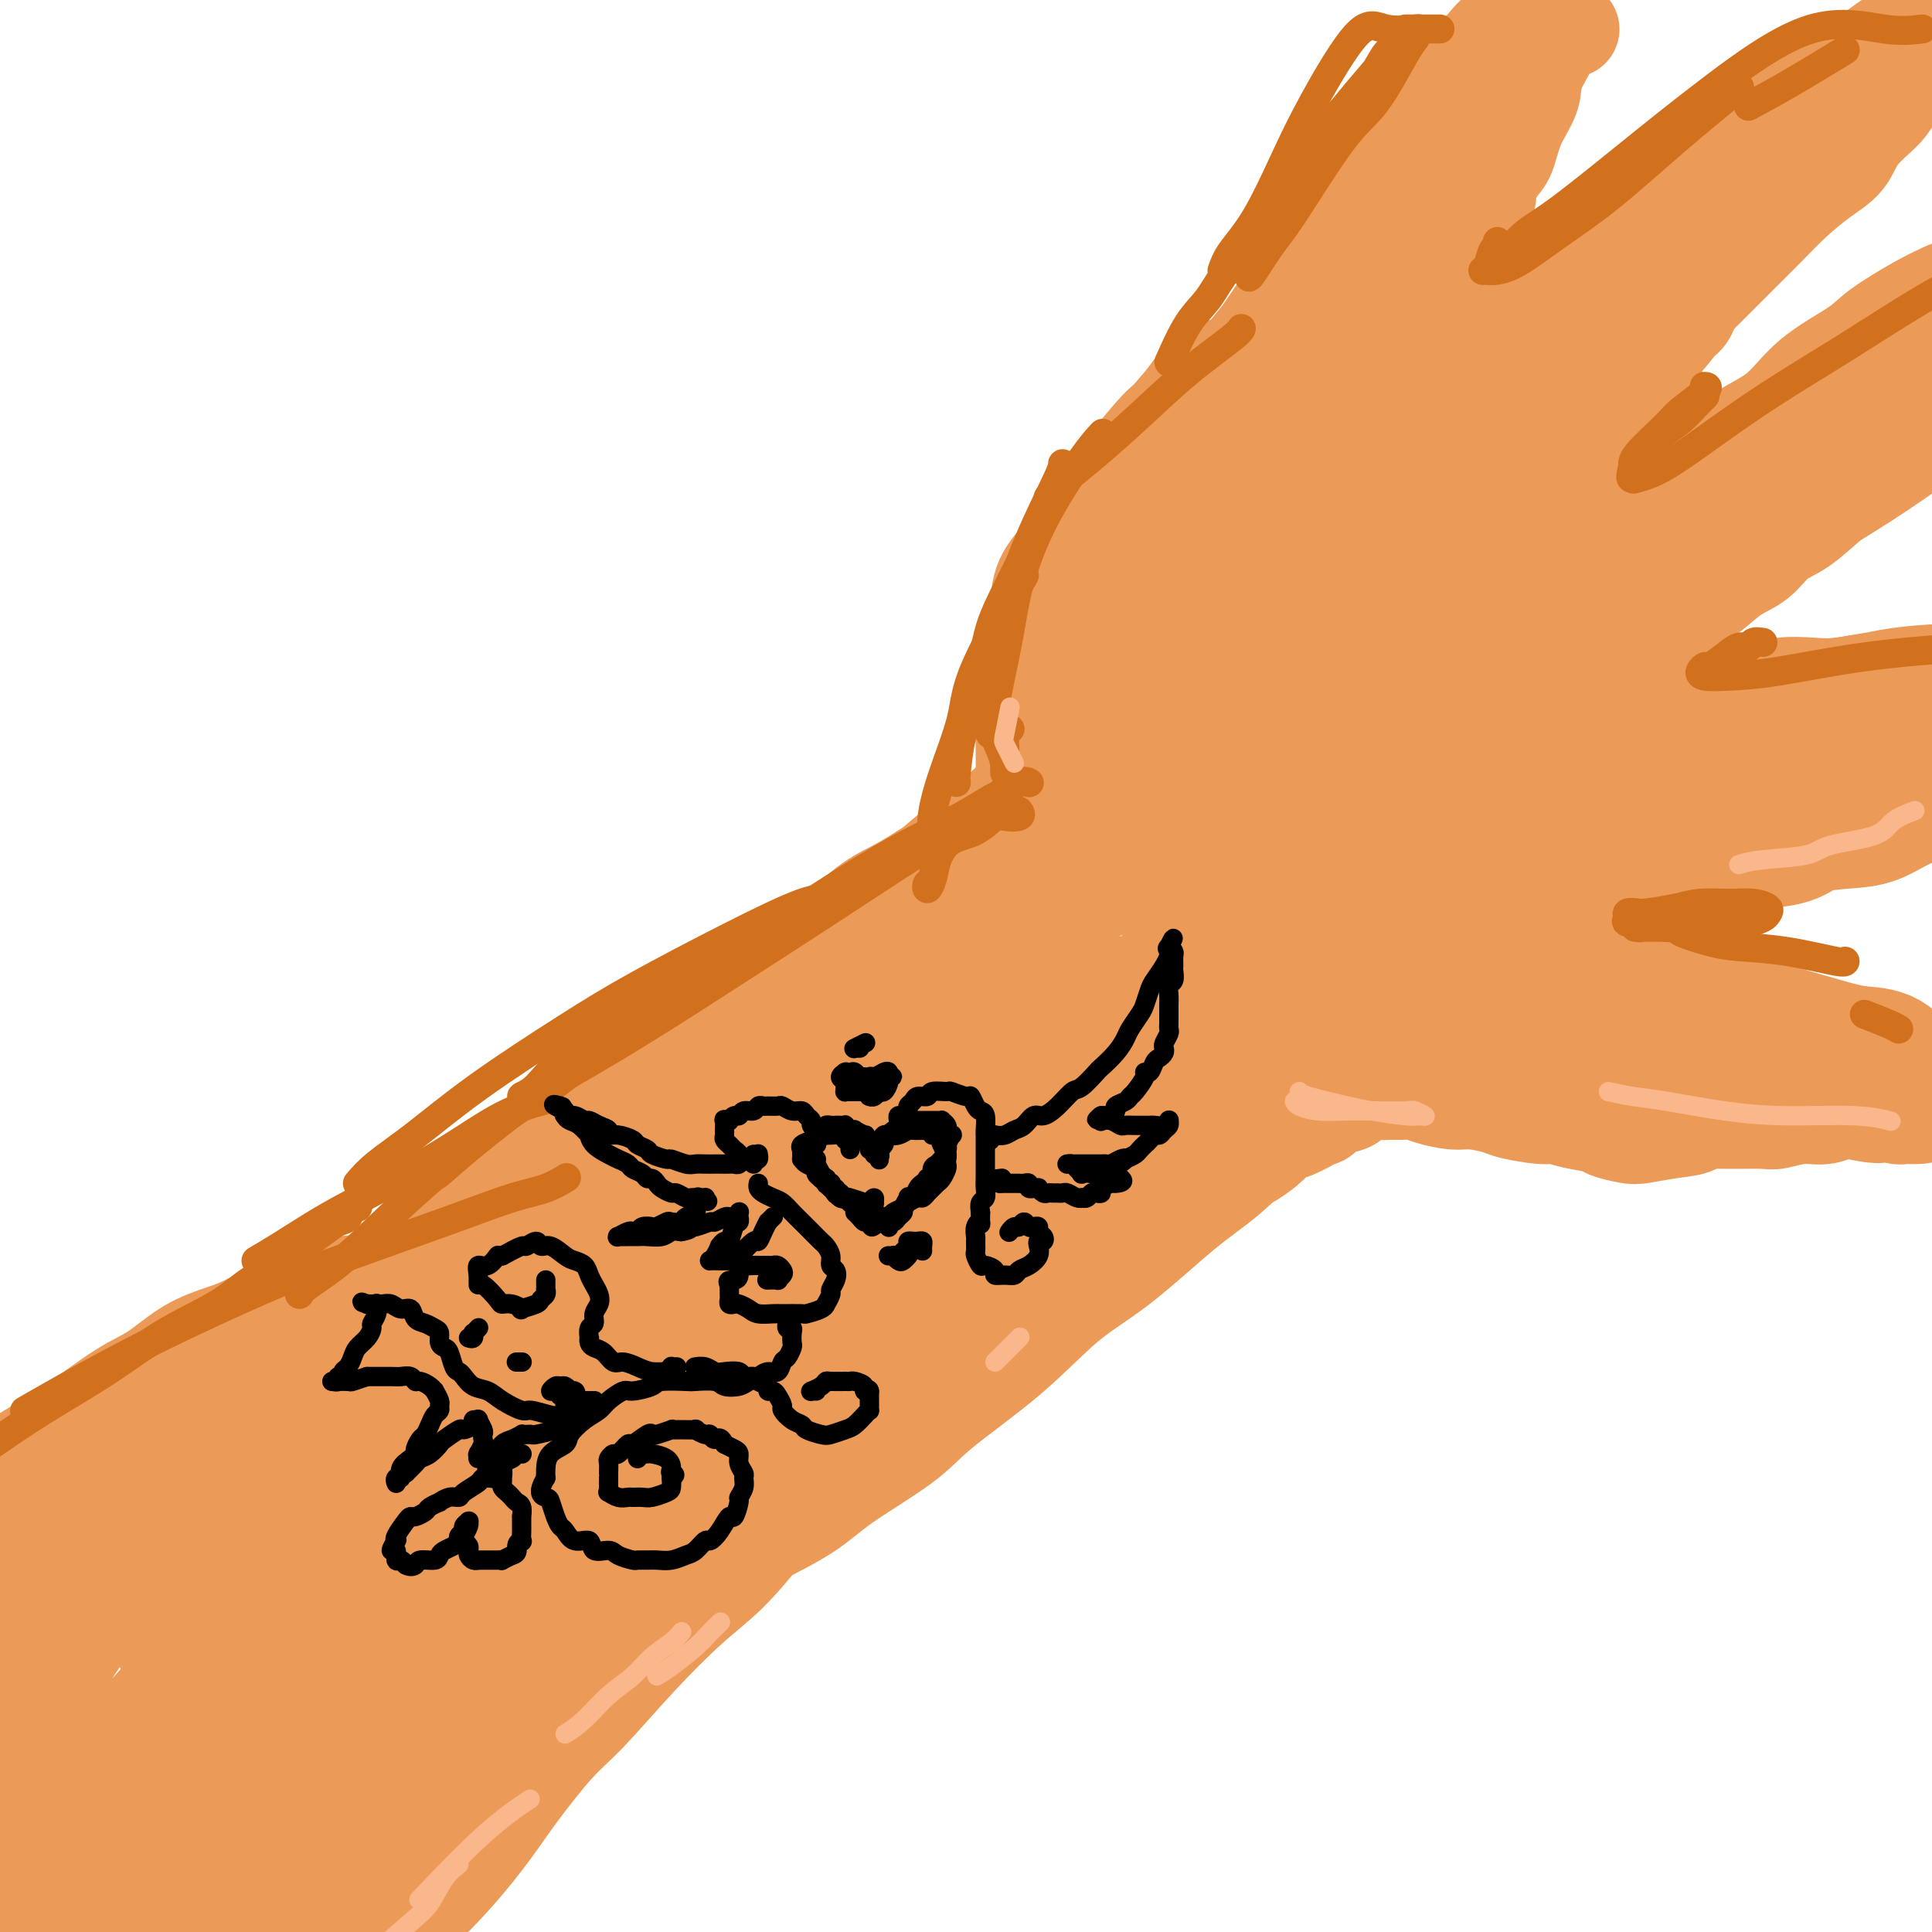 <svg viewBox='0 0 400 400' version='1.1' xmlns='http://www.w3.org/2000/svg' xmlns:xlink='http://www.w3.org/1999/xlink'><g fill='none' stroke='rgb(236,154,87)' stroke-width='20' stroke-linecap='round' stroke-linejoin='round'><path d='M190,204c-0.439,-0.089 -0.879,-0.177 -1,0c-0.121,0.177 0.076,0.621 0,1c-0.076,0.379 -0.425,0.693 -1,1c-0.575,0.307 -1.375,0.606 -3,1c-1.625,0.394 -4.077,0.883 -7,2c-2.923,1.117 -6.319,2.861 -9,4c-2.681,1.139 -4.646,1.674 -8,3c-3.354,1.326 -8.098,3.445 -11,5c-2.902,1.555 -3.962,2.547 -7,4c-3.038,1.453 -8.052,3.368 -12,5c-3.948,1.632 -6.828,2.982 -10,5c-3.172,2.018 -6.635,4.706 -10,7c-3.365,2.294 -6.632,4.195 -9,6c-2.368,1.805 -3.838,3.516 -6,5c-2.162,1.484 -5.016,2.743 -7,4c-1.984,1.257 -3.098,2.512 -5,4c-1.902,1.488 -4.593,3.209 -7,4c-2.407,0.791 -4.531,0.653 -6,1c-1.469,0.347 -2.284,1.181 -4,2c-1.716,0.819 -4.333,1.624 -6,2c-1.667,0.376 -2.384,0.324 -4,1c-1.616,0.676 -4.132,2.081 -6,3c-1.868,0.919 -3.089,1.351 -5,2c-1.911,0.649 -4.510,1.514 -7,3c-2.490,1.486 -4.869,3.594 -7,5c-2.131,1.406 -4.015,2.109 -7,4c-2.985,1.891 -7.073,4.971 -10,7c-2.927,2.029 -4.693,3.008 -8,5c-3.307,1.992 -8.153,4.996 -13,8'/><path d='M117,237c0.591,-0.802 1.181,-1.603 2,-2c0.819,-0.397 1.866,-0.389 3,-1c1.134,-0.611 2.353,-1.843 4,-3c1.647,-1.157 3.720,-2.241 6,-4c2.280,-1.759 4.768,-4.194 7,-6c2.232,-1.806 4.209,-2.983 7,-5c2.791,-2.017 6.396,-4.873 9,-7c2.604,-2.127 4.208,-3.524 7,-6c2.792,-2.476 6.772,-6.029 10,-9c3.228,-2.971 5.703,-5.358 8,-7c2.297,-1.642 4.415,-2.537 7,-4c2.585,-1.463 5.635,-3.493 8,-5c2.365,-1.507 4.043,-2.491 6,-4c1.957,-1.509 4.192,-3.543 7,-5c2.808,-1.457 6.189,-2.338 9,-3c2.811,-0.662 5.052,-1.105 8,-2c2.948,-0.895 6.601,-2.241 9,-3c2.399,-0.759 3.542,-0.931 4,-1c0.458,-0.069 0.229,-0.034 0,0'/><path d='M231,151c0.033,-0.446 0.066,-0.891 0,-1c-0.066,-0.109 -0.229,0.120 0,0c0.229,-0.120 0.852,-0.589 1,-1c0.148,-0.411 -0.179,-0.762 0,-1c0.179,-0.238 0.863,-0.361 1,-1c0.137,-0.639 -0.272,-1.792 0,-3c0.272,-1.208 1.225,-2.469 2,-4c0.775,-1.531 1.372,-3.332 2,-5c0.628,-1.668 1.286,-3.203 2,-5c0.714,-1.797 1.485,-3.856 2,-6c0.515,-2.144 0.774,-4.373 1,-6c0.226,-1.627 0.420,-2.654 1,-5c0.580,-2.346 1.548,-6.012 2,-8c0.452,-1.988 0.388,-2.298 1,-4c0.612,-1.702 1.899,-4.797 3,-7c1.101,-2.203 2.016,-3.513 3,-5c0.984,-1.487 2.038,-3.149 3,-5c0.962,-1.851 1.831,-3.890 3,-6c1.169,-2.110 2.637,-4.291 4,-6c1.363,-1.709 2.620,-2.945 4,-5c1.380,-2.055 2.882,-4.928 4,-7c1.118,-2.072 1.852,-3.344 3,-5c1.148,-1.656 2.711,-3.698 4,-5c1.289,-1.302 2.303,-1.865 4,-4c1.697,-2.135 4.077,-5.842 5,-8c0.923,-2.158 0.388,-2.765 1,-4c0.612,-1.235 2.371,-3.096 4,-5c1.629,-1.904 3.127,-3.851 4,-5c0.873,-1.149 1.120,-1.502 2,-3c0.880,-1.498 2.394,-4.142 4,-6c1.606,-1.858 3.303,-2.929 5,-4'/><path d='M306,11c3.701,-4.403 3.454,-3.912 4,-4c0.546,-0.088 1.887,-0.756 3,-1c1.113,-0.244 1.999,-0.065 3,0c1.001,0.065 2.118,0.018 3,0c0.882,-0.018 1.529,-0.005 2,0c0.471,0.005 0.768,0.001 1,0c0.232,-0.001 0.401,-0.000 1,0c0.599,0.000 1.628,0.001 2,0c0.372,-0.001 0.089,-0.002 0,0c-0.089,0.002 0.018,0.007 0,0c-0.018,-0.007 -0.159,-0.025 0,0c0.159,0.025 0.620,0.094 0,0c-0.620,-0.094 -2.319,-0.352 -3,0c-0.681,0.352 -0.342,1.312 -1,3c-0.658,1.688 -2.311,4.102 -3,6c-0.689,1.898 -0.413,3.279 -1,5c-0.587,1.721 -2.036,3.781 -3,6c-0.964,2.219 -1.441,4.597 -2,6c-0.559,1.403 -1.199,1.831 -2,3c-0.801,1.169 -1.761,3.078 -2,4c-0.239,0.922 0.244,0.855 0,2c-0.244,1.145 -1.216,3.502 -2,5c-0.784,1.498 -1.380,2.139 -2,3c-0.620,0.861 -1.265,1.944 -2,3c-0.735,1.056 -1.559,2.084 -2,3c-0.441,0.916 -0.499,1.718 -1,3c-0.501,1.282 -1.444,3.042 -2,4c-0.556,0.958 -0.726,1.112 -1,2c-0.274,0.888 -0.651,2.508 -1,4c-0.349,1.492 -0.671,2.855 -1,4c-0.329,1.145 -0.664,2.073 -1,3'/><path d='M293,75c-4.964,11.222 -2.874,4.779 -2,3c0.874,-1.779 0.532,1.108 0,3c-0.532,1.892 -1.255,2.790 -2,4c-0.745,1.210 -1.514,2.734 -2,4c-0.486,1.266 -0.691,2.275 -1,3c-0.309,0.725 -0.723,1.168 -1,2c-0.277,0.832 -0.418,2.054 -1,3c-0.582,0.946 -1.606,1.616 -2,2c-0.394,0.384 -0.158,0.481 0,1c0.158,0.519 0.238,1.461 0,2c-0.238,0.539 -0.792,0.677 -1,1c-0.208,0.323 -0.068,0.832 0,1c0.068,0.168 0.065,-0.006 0,0c-0.065,0.006 -0.193,0.192 0,0c0.193,-0.192 0.707,-0.763 1,-1c0.293,-0.237 0.364,-0.139 1,-1c0.636,-0.861 1.835,-2.680 3,-4c1.165,-1.320 2.296,-2.140 3,-3c0.704,-0.860 0.981,-1.759 2,-3c1.019,-1.241 2.779,-2.824 4,-4c1.221,-1.176 1.901,-1.945 3,-3c1.099,-1.055 2.617,-2.395 4,-4c1.383,-1.605 2.632,-3.474 4,-5c1.368,-1.526 2.853,-2.710 4,-4c1.147,-1.290 1.954,-2.688 3,-4c1.046,-1.312 2.331,-2.539 4,-4c1.669,-1.461 3.721,-3.157 5,-4c1.279,-0.843 1.786,-0.834 3,-2c1.214,-1.166 3.134,-3.506 5,-5c1.866,-1.494 3.676,-2.141 5,-3c1.324,-0.859 2.162,-1.929 3,-3'/><path d='M338,47c4.185,-3.180 4.147,-2.629 5,-3c0.853,-0.371 2.596,-1.665 4,-3c1.404,-1.335 2.470,-2.713 4,-4c1.530,-1.287 3.524,-2.483 5,-4c1.476,-1.517 2.434,-3.355 4,-5c1.566,-1.645 3.738,-3.097 5,-4c1.262,-0.903 1.613,-1.257 3,-2c1.387,-0.743 3.811,-1.874 5,-3c1.189,-1.126 1.145,-2.246 2,-3c0.855,-0.754 2.610,-1.141 5,-2c2.390,-0.859 5.417,-2.192 7,-3c1.583,-0.808 1.723,-1.093 3,-2c1.277,-0.907 3.690,-2.437 5,-3c1.310,-0.563 1.517,-0.161 2,0c0.483,0.161 1.241,0.080 2,0'/><path d='M398,11c0.007,-0.212 0.013,-0.424 0,0c-0.013,0.424 -0.046,1.485 -1,3c-0.954,1.515 -2.830,3.485 -4,5c-1.170,1.515 -1.635,2.575 -3,4c-1.365,1.425 -3.631,3.216 -5,5c-1.369,1.784 -1.843,3.562 -3,5c-1.157,1.438 -2.998,2.537 -5,4c-2.002,1.463 -4.166,3.290 -6,5c-1.834,1.710 -3.337,3.303 -5,5c-1.663,1.697 -3.487,3.496 -5,5c-1.513,1.504 -2.717,2.711 -4,4c-1.283,1.289 -2.646,2.659 -4,4c-1.354,1.341 -2.699,2.654 -4,4c-1.301,1.346 -2.557,2.727 -4,4c-1.443,1.273 -3.074,2.438 -4,4c-0.926,1.562 -1.147,3.521 -2,5c-0.853,1.479 -2.339,2.478 -4,4c-1.661,1.522 -3.498,3.569 -5,5c-1.502,1.431 -2.668,2.248 -4,4c-1.332,1.752 -2.830,4.441 -4,6c-1.170,1.559 -2.012,1.989 -3,3c-0.988,1.011 -2.122,2.602 -3,4c-0.878,1.398 -1.502,2.602 -2,4c-0.498,1.398 -0.872,2.991 -1,4c-0.128,1.009 -0.010,1.434 0,2c0.010,0.566 -0.089,1.273 0,2c0.089,0.727 0.367,1.475 1,2c0.633,0.525 1.623,0.826 2,1c0.377,0.174 0.142,0.222 1,0c0.858,-0.222 2.808,-0.714 4,-1c1.192,-0.286 1.626,-0.368 3,-1c1.374,-0.632 3.687,-1.816 6,-3'/><path d='M330,113c3.089,-1.507 3.810,-2.773 5,-4c1.190,-1.227 2.848,-2.415 5,-4c2.152,-1.585 4.797,-3.566 7,-5c2.203,-1.434 3.962,-2.319 6,-4c2.038,-1.681 4.354,-4.156 7,-6c2.646,-1.844 5.620,-3.057 8,-5c2.380,-1.943 4.165,-4.617 7,-7c2.835,-2.383 6.719,-4.474 9,-6c2.281,-1.526 2.960,-2.488 5,-4c2.040,-1.512 5.440,-3.575 8,-5c2.560,-1.425 4.280,-2.213 6,-3'/><path d='M393,94c0.331,-0.128 0.663,-0.256 0,0c-0.663,0.256 -2.319,0.896 -4,2c-1.681,1.104 -3.386,2.673 -5,4c-1.614,1.327 -3.137,2.412 -5,4c-1.863,1.588 -4.066,3.678 -6,5c-1.934,1.322 -3.601,1.875 -5,3c-1.399,1.125 -2.532,2.821 -4,4c-1.468,1.179 -3.273,1.840 -5,3c-1.727,1.160 -3.377,2.820 -5,4c-1.623,1.180 -3.221,1.882 -5,3c-1.779,1.118 -3.741,2.653 -5,4c-1.259,1.347 -1.815,2.508 -3,4c-1.185,1.492 -3.000,3.317 -4,4c-1.000,0.683 -1.186,0.225 -2,1c-0.814,0.775 -2.258,2.782 -3,4c-0.742,1.218 -0.784,1.647 -1,2c-0.216,0.353 -0.605,0.631 -1,1c-0.395,0.369 -0.795,0.828 -1,1c-0.205,0.172 -0.214,0.057 0,0c0.214,-0.057 0.653,-0.056 2,0c1.347,0.056 3.604,0.169 5,0c1.396,-0.169 1.931,-0.619 4,-1c2.069,-0.381 5.671,-0.694 8,-1c2.329,-0.306 3.385,-0.604 5,-1c1.615,-0.396 3.790,-0.889 6,-1c2.210,-0.111 4.454,0.162 6,0c1.546,-0.162 2.394,-0.758 4,-1c1.606,-0.242 3.972,-0.131 6,0c2.028,0.131 3.719,0.283 6,0c2.281,-0.283 5.153,-0.999 7,-1c1.847,-0.001 2.671,0.714 4,1c1.329,0.286 3.165,0.143 5,0'/><path d='M397,142c12.333,-0.667 9.667,-0.333 7,0'/><path d='M394,162c0.146,-0.081 0.291,-0.162 0,0c-0.291,0.162 -1.019,0.565 -3,1c-1.981,0.435 -5.214,0.900 -7,1c-1.786,0.100 -2.124,-0.166 -3,0c-0.876,0.166 -2.289,0.766 -4,1c-1.711,0.234 -3.719,0.104 -5,0c-1.281,-0.104 -1.835,-0.181 -3,0c-1.165,0.181 -2.942,0.621 -4,1c-1.058,0.379 -1.397,0.697 -3,1c-1.603,0.303 -4.469,0.591 -7,1c-2.531,0.409 -4.728,0.940 -6,1c-1.272,0.060 -1.618,-0.350 -3,0c-1.382,0.350 -3.801,1.459 -5,2c-1.199,0.541 -1.177,0.513 -2,1c-0.823,0.487 -2.492,1.489 -4,2c-1.508,0.511 -2.857,0.533 -4,1c-1.143,0.467 -2.082,1.381 -3,2c-0.918,0.619 -1.816,0.944 -2,1c-0.184,0.056 0.347,-0.158 0,0c-0.347,0.158 -1.570,0.688 -2,1c-0.430,0.312 -0.067,0.406 0,1c0.067,0.594 -0.164,1.688 0,2c0.164,0.312 0.721,-0.158 1,0c0.279,0.158 0.279,0.945 1,2c0.721,1.055 2.163,2.379 3,3c0.837,0.621 1.071,0.541 2,1c0.929,0.459 2.555,1.458 4,3c1.445,1.542 2.710,3.626 4,5c1.290,1.374 2.603,2.038 4,3c1.397,0.962 2.876,2.220 4,3c1.124,0.780 1.893,1.080 3,2c1.107,0.920 2.554,2.460 4,4'/><path d='M354,208c5.227,4.784 3.295,2.245 3,2c-0.295,-0.245 1.047,1.805 2,3c0.953,1.195 1.517,1.535 2,2c0.483,0.465 0.883,1.055 1,2c0.117,0.945 -0.050,2.246 0,3c0.050,0.754 0.319,0.960 0,2c-0.319,1.040 -1.224,2.912 -2,4c-0.776,1.088 -1.423,1.390 -2,2c-0.577,0.610 -1.086,1.526 -2,2c-0.914,0.474 -2.235,0.506 -3,1c-0.765,0.494 -0.976,1.450 -2,2c-1.024,0.550 -2.863,0.694 -5,1c-2.137,0.306 -4.574,0.773 -6,1c-1.426,0.227 -1.842,0.215 -3,0c-1.158,-0.215 -3.058,-0.631 -4,-1c-0.942,-0.369 -0.924,-0.690 -2,-1c-1.076,-0.310 -3.244,-0.607 -5,-1c-1.756,-0.393 -3.099,-0.880 -4,-1c-0.901,-0.120 -1.359,0.126 -3,0c-1.641,-0.126 -4.467,-0.625 -6,-1c-1.533,-0.375 -1.775,-0.626 -3,-1c-1.225,-0.374 -3.433,-0.871 -5,-1c-1.567,-0.129 -2.494,0.109 -4,0c-1.506,-0.109 -3.591,-0.565 -5,-1c-1.409,-0.435 -2.143,-0.851 -3,-1c-0.857,-0.149 -1.839,-0.033 -3,0c-1.161,0.033 -2.502,-0.016 -3,0c-0.498,0.016 -0.154,0.097 -1,0c-0.846,-0.097 -2.882,-0.372 -4,0c-1.118,0.372 -1.320,1.392 -2,2c-0.680,0.608 -1.840,0.804 -3,1'/><path d='M277,229c-3.087,0.886 -2.803,1.601 -3,2c-0.197,0.399 -0.874,0.481 -2,1c-1.126,0.519 -2.702,1.476 -4,2c-1.298,0.524 -2.318,0.616 -3,1c-0.682,0.384 -1.027,1.061 -2,2c-0.973,0.939 -2.572,2.141 -4,3c-1.428,0.859 -2.683,1.375 -4,2c-1.317,0.625 -2.697,1.360 -4,2c-1.303,0.640 -2.531,1.186 -4,2c-1.469,0.814 -3.179,1.897 -5,3c-1.821,1.103 -3.754,2.227 -6,3c-2.246,0.773 -4.804,1.193 -7,2c-2.196,0.807 -4.030,1.999 -6,3c-1.970,1.001 -4.075,1.812 -6,3c-1.925,1.188 -3.669,2.754 -6,4c-2.331,1.246 -5.249,2.173 -7,3c-1.751,0.827 -2.335,1.554 -5,3c-2.665,1.446 -7.412,3.610 -10,5c-2.588,1.390 -3.019,2.004 -5,3c-1.981,0.996 -5.514,2.373 -9,4c-3.486,1.627 -6.925,3.504 -9,5c-2.075,1.496 -2.786,2.610 -5,4c-2.214,1.390 -5.930,3.056 -8,4c-2.070,0.944 -2.495,1.165 -5,3c-2.505,1.835 -7.091,5.284 -10,7c-2.909,1.716 -4.143,1.699 -6,3c-1.857,1.301 -4.337,3.920 -7,6c-2.663,2.080 -5.508,3.619 -8,5c-2.492,1.381 -4.633,2.603 -7,4c-2.367,1.397 -4.962,2.971 -8,5c-3.038,2.029 -6.519,4.515 -10,7'/><path d='M92,335c-12.352,7.973 -6.231,3.906 -6,4c0.231,0.094 -5.428,4.348 -8,6c-2.572,1.652 -2.058,0.702 -4,2c-1.942,1.298 -6.340,4.845 -10,7c-3.660,2.155 -6.580,2.918 -9,4c-2.420,1.082 -4.339,2.481 -9,5c-4.661,2.519 -12.064,6.156 -16,8c-3.936,1.844 -4.406,1.895 -6,3c-1.594,1.105 -4.314,3.265 -7,5c-2.686,1.735 -5.339,3.044 -7,4c-1.661,0.956 -2.332,1.559 -6,4c-3.668,2.441 -10.334,6.721 -17,11'/><path d='M2,391c-0.595,0.386 -1.190,0.772 0,0c1.190,-0.772 4.166,-2.701 9,-6c4.834,-3.299 11.527,-7.968 16,-11c4.473,-3.032 6.726,-4.429 11,-7c4.274,-2.571 10.569,-6.317 16,-10c5.431,-3.683 9.999,-7.304 14,-10c4.001,-2.696 7.437,-4.469 12,-7c4.563,-2.531 10.254,-5.821 15,-9c4.746,-3.179 8.547,-6.248 13,-9c4.453,-2.752 9.559,-5.185 14,-8c4.441,-2.815 8.218,-6.010 11,-8c2.782,-1.990 4.570,-2.776 8,-5c3.430,-2.224 8.502,-5.887 12,-8c3.498,-2.113 5.421,-2.676 9,-5c3.579,-2.324 8.814,-6.409 13,-9c4.186,-2.591 7.321,-3.689 10,-5c2.679,-1.311 4.900,-2.836 8,-5c3.100,-2.164 7.078,-4.968 10,-7c2.922,-2.032 4.787,-3.294 8,-5c3.213,-1.706 7.774,-3.858 12,-6c4.226,-2.142 8.118,-4.275 12,-6c3.882,-1.725 7.753,-3.044 12,-5c4.247,-1.956 8.871,-4.551 12,-6c3.129,-1.449 4.762,-1.751 7,-3c2.238,-1.249 5.082,-3.444 7,-5c1.918,-1.556 2.910,-2.473 4,-3c1.090,-0.527 2.278,-0.665 3,-1c0.722,-0.335 0.978,-0.866 1,-1c0.022,-0.134 -0.190,0.129 -1,1c-0.810,0.871 -2.218,2.350 -4,4c-1.782,1.650 -3.938,3.471 -6,5c-2.062,1.529 -4.031,2.764 -6,4'/><path d='M264,235c-4.368,3.779 -7.286,6.725 -10,9c-2.714,2.275 -5.222,3.878 -9,7c-3.778,3.122 -8.824,7.763 -13,11c-4.176,3.237 -7.480,5.071 -11,8c-3.520,2.929 -7.255,6.953 -12,11c-4.745,4.047 -10.501,8.118 -14,11c-3.499,2.882 -4.739,4.576 -8,7c-3.261,2.424 -8.541,5.578 -12,8c-3.459,2.422 -5.098,4.110 -8,6c-2.902,1.890 -7.066,3.981 -11,6c-3.934,2.019 -7.638,3.966 -11,6c-3.362,2.034 -6.381,4.153 -10,6c-3.619,1.847 -7.837,3.421 -11,5c-3.163,1.579 -5.272,3.164 -8,5c-2.728,1.836 -6.074,3.924 -9,6c-2.926,2.076 -5.430,4.142 -8,6c-2.570,1.858 -5.206,3.509 -8,6c-2.794,2.491 -5.747,5.823 -8,8c-2.253,2.177 -3.807,3.200 -6,5c-2.193,1.800 -5.024,4.377 -7,6c-1.976,1.623 -3.097,2.291 -5,4c-1.903,1.709 -4.589,4.460 -7,7c-2.411,2.540 -4.546,4.869 -7,7c-2.454,2.131 -5.227,4.066 -8,6'/><path d='M28,398c-1.138,1.164 -2.276,2.328 0,0c2.276,-2.328 7.968,-8.146 16,-16c8.032,-7.854 18.406,-17.742 27,-26c8.594,-8.258 15.407,-14.887 21,-20c5.593,-5.113 9.964,-8.712 16,-13c6.036,-4.288 13.735,-9.267 19,-13c5.265,-3.733 8.095,-6.222 12,-9c3.905,-2.778 8.884,-5.845 13,-8c4.116,-2.155 7.368,-3.397 10,-5c2.632,-1.603 4.645,-3.566 7,-5c2.355,-1.434 5.051,-2.340 7,-3c1.949,-0.660 3.151,-1.073 5,-2c1.849,-0.927 4.343,-2.366 6,-3c1.657,-0.634 2.475,-0.462 4,-1c1.525,-0.538 3.755,-1.787 6,-3c2.245,-1.213 4.505,-2.391 6,-3c1.495,-0.609 2.225,-0.650 3,-1c0.775,-0.350 1.596,-1.009 2,-1c0.404,0.009 0.390,0.686 0,2c-0.390,1.314 -1.156,3.266 -3,6c-1.844,2.734 -4.764,6.250 -9,10c-4.236,3.750 -9.786,7.732 -16,13c-6.214,5.268 -13.090,11.820 -19,17c-5.910,5.180 -10.854,8.987 -18,15c-7.146,6.013 -16.493,14.230 -25,21c-8.507,6.770 -16.175,12.092 -24,18c-7.825,5.908 -15.807,12.402 -23,18c-7.193,5.598 -13.596,10.299 -20,15'/><path d='M37,398c-1.456,1.968 -2.911,3.935 0,0c2.911,-3.935 10.189,-13.774 15,-20c4.811,-6.226 7.154,-8.840 14,-16c6.846,-7.160 18.196,-18.867 25,-25c6.804,-6.133 9.064,-6.694 13,-9c3.936,-2.306 9.548,-6.359 13,-9c3.452,-2.641 4.742,-3.872 5,-4c0.258,-0.128 -0.517,0.846 -3,3c-2.483,2.154 -6.675,5.486 -12,10c-5.325,4.514 -11.783,10.210 -19,16c-7.217,5.790 -15.192,11.676 -24,19c-8.808,7.324 -18.448,16.087 -25,22c-6.552,5.913 -10.015,8.975 -15,13c-4.985,4.025 -11.493,9.012 -18,14'/><path d='M11,380c-0.914,1.410 -1.827,2.819 0,0c1.827,-2.819 6.395,-9.867 13,-18c6.605,-8.133 15.246,-17.353 24,-25c8.754,-7.647 17.621,-13.722 25,-19c7.379,-5.278 13.269,-9.759 18,-13c4.731,-3.241 8.301,-5.242 10,-6c1.699,-0.758 1.525,-0.274 0,2c-1.525,2.274 -4.401,6.337 -9,11c-4.599,4.663 -10.923,9.927 -18,16c-7.077,6.073 -14.909,12.957 -23,19c-8.091,6.043 -16.441,11.246 -22,15c-5.559,3.754 -8.327,6.059 -12,8c-3.673,1.941 -8.250,3.519 -11,3c-2.750,-0.519 -3.673,-3.134 -3,-7c0.673,-3.866 2.942,-8.983 7,-16c4.058,-7.017 9.907,-15.933 15,-22c5.093,-6.067 9.432,-9.283 17,-15c7.568,-5.717 18.365,-13.933 26,-19c7.635,-5.067 12.108,-6.985 18,-10c5.892,-3.015 13.203,-7.126 18,-9c4.797,-1.874 7.081,-1.512 7,0c-0.081,1.512 -2.526,4.173 -7,8c-4.474,3.827 -10.978,8.820 -17,13c-6.022,4.180 -11.564,7.545 -19,12c-7.436,4.455 -16.766,9.998 -26,15c-9.234,5.002 -18.371,9.462 -25,13c-6.629,3.538 -10.751,6.154 -15,8c-4.249,1.846 -8.624,2.923 -13,4'/><path d='M15,317c-1.505,1.345 -3.010,2.690 0,0c3.010,-2.690 10.534,-9.416 20,-16c9.466,-6.584 20.872,-13.026 32,-19c11.128,-5.974 21.976,-11.478 31,-16c9.024,-4.522 16.225,-8.060 21,-10c4.775,-1.940 7.125,-2.282 8,-2c0.875,0.282 0.274,1.188 -4,4c-4.274,2.812 -12.222,7.528 -19,12c-6.778,4.472 -12.385,8.698 -21,14c-8.615,5.302 -20.237,11.679 -33,19c-12.763,7.321 -26.667,15.586 -35,20c-8.333,4.414 -11.095,4.975 -13,5c-1.905,0.025 -2.952,-0.488 -4,-1'/><path d='M2,322c-3.351,2.967 -6.701,5.934 0,0c6.701,-5.934 23.455,-20.768 35,-30c11.545,-9.232 17.883,-12.862 30,-20c12.117,-7.138 30.014,-17.785 46,-26c15.986,-8.215 30.062,-13.999 40,-18c9.938,-4.001 15.737,-6.218 20,-7c4.263,-0.782 6.989,-0.130 8,1c1.011,1.130 0.308,2.736 -7,9c-7.308,6.264 -21.220,17.185 -35,28c-13.780,10.815 -27.426,21.525 -38,30c-10.574,8.475 -18.075,14.717 -27,22c-8.925,7.283 -19.274,15.609 -26,21c-6.726,5.391 -9.829,7.846 -12,9c-2.171,1.154 -3.412,1.006 1,-5c4.412,-6.006 14.475,-17.869 22,-26c7.525,-8.131 12.512,-12.530 24,-21c11.488,-8.470 29.476,-21.010 42,-29c12.524,-7.990 19.584,-11.429 29,-16c9.416,-4.571 21.187,-10.274 28,-13c6.813,-2.726 8.667,-2.473 8,0c-0.667,2.473 -3.856,7.168 -11,14c-7.144,6.832 -18.243,15.802 -27,23c-8.757,7.198 -15.173,12.624 -24,20c-8.827,7.376 -20.065,16.701 -29,24c-8.935,7.299 -15.566,12.571 -20,16c-4.434,3.429 -6.671,5.013 -6,4c0.671,-1.013 4.252,-4.625 8,-8c3.748,-3.375 7.664,-6.513 15,-12c7.336,-5.487 18.090,-13.323 30,-21c11.910,-7.677 24.974,-15.193 34,-20c9.026,-4.807 14.013,-6.903 19,-9'/><path d='M179,262c11.420,-5.790 13.469,-5.764 14,-5c0.531,0.764 -0.457,2.265 -4,5c-3.543,2.735 -9.642,6.703 -18,13c-8.358,6.297 -18.975,14.922 -27,21c-8.025,6.078 -13.460,9.610 -21,15c-7.540,5.390 -17.187,12.638 -24,18c-6.813,5.362 -10.794,8.838 -13,10c-2.206,1.162 -2.638,0.011 0,-3c2.638,-3.011 8.345,-7.881 13,-12c4.655,-4.119 8.259,-7.486 16,-13c7.741,-5.514 19.620,-13.175 26,-17c6.380,-3.825 7.260,-3.813 13,-7c5.740,-3.187 16.341,-9.574 21,-12c4.659,-2.426 3.376,-0.891 1,1c-2.376,1.891 -5.845,4.139 -11,8c-5.155,3.861 -11.996,9.337 -17,13c-5.004,3.663 -8.170,5.514 -11,7c-2.830,1.486 -5.324,2.607 -6,3c-0.676,0.393 0.466,0.057 4,-3c3.534,-3.057 9.460,-8.834 17,-15c7.540,-6.166 16.694,-12.719 24,-18c7.306,-5.281 12.763,-9.290 21,-14c8.237,-4.710 19.253,-10.122 29,-15c9.747,-4.878 18.226,-9.221 24,-12c5.774,-2.779 8.844,-3.993 13,-6c4.156,-2.007 9.399,-4.806 12,-6c2.601,-1.194 2.559,-0.781 3,-1c0.441,-0.219 1.366,-1.069 1,-1c-0.366,0.069 -2.022,1.057 -4,2c-1.978,0.943 -4.280,1.841 -7,3c-2.720,1.159 -5.860,2.580 -9,4'/><path d='M259,225c-4.612,1.576 -6.641,1.516 -8,2c-1.359,0.484 -2.047,1.511 -2,2c0.047,0.489 0.828,0.440 2,0c1.172,-0.440 2.736,-1.270 6,-2c3.264,-0.730 8.228,-1.358 11,-2c2.772,-0.642 3.352,-1.296 7,-2c3.648,-0.704 10.364,-1.458 14,-2c3.636,-0.542 4.193,-0.873 6,-1c1.807,-0.127 4.864,-0.049 7,0c2.136,0.049 3.353,0.070 4,0c0.647,-0.070 0.726,-0.230 2,0c1.274,0.230 3.743,0.849 5,1c1.257,0.151 1.301,-0.167 2,0c0.699,0.167 2.053,0.818 3,1c0.947,0.182 1.486,-0.105 2,0c0.514,0.105 1.001,0.603 2,1c0.999,0.397 2.510,0.695 3,1c0.490,0.305 -0.041,0.618 1,1c1.041,0.382 3.655,0.835 6,1c2.345,0.165 4.423,0.043 6,0c1.577,-0.043 2.654,-0.008 4,0c1.346,0.008 2.962,-0.012 4,0c1.038,0.012 1.497,0.056 2,0c0.503,-0.056 1.049,-0.212 2,0c0.951,0.212 2.307,0.793 3,1c0.693,0.207 0.723,0.041 1,0c0.277,-0.041 0.801,0.041 2,0c1.199,-0.041 3.074,-0.207 4,0c0.926,0.207 0.903,0.786 2,1c1.097,0.214 3.313,0.061 5,0c1.687,-0.061 2.843,-0.031 4,0'/><path d='M371,228c12.631,1.298 6.208,0.544 4,0c-2.208,-0.544 -0.201,-0.877 1,-1c1.201,-0.123 1.598,-0.037 2,0c0.402,0.037 0.811,0.024 1,0c0.189,-0.024 0.159,-0.059 0,0c-0.159,0.059 -0.449,0.214 0,0c0.449,-0.214 1.635,-0.795 2,-1c0.365,-0.205 -0.090,-0.032 0,0c0.090,0.032 0.726,-0.077 1,0c0.274,0.077 0.187,0.340 0,0c-0.187,-0.340 -0.475,-1.283 -1,-2c-0.525,-0.717 -1.287,-1.207 -2,-2c-0.713,-0.793 -1.377,-1.888 -2,-3c-0.623,-1.112 -1.204,-2.240 -2,-3c-0.796,-0.760 -1.806,-1.151 -3,-2c-1.194,-0.849 -2.572,-2.155 -4,-3c-1.428,-0.845 -2.904,-1.230 -4,-2c-1.096,-0.770 -1.810,-1.924 -3,-3c-1.190,-1.076 -2.854,-2.072 -4,-3c-1.146,-0.928 -1.773,-1.788 -3,-3c-1.227,-1.212 -3.052,-2.776 -5,-4c-1.948,-1.224 -4.017,-2.107 -5,-3c-0.983,-0.893 -0.880,-1.797 -2,-3c-1.120,-1.203 -3.463,-2.704 -5,-4c-1.537,-1.296 -2.270,-2.387 -3,-3c-0.730,-0.613 -1.459,-0.749 -2,-1c-0.541,-0.251 -0.894,-0.617 -1,-1c-0.106,-0.383 0.033,-0.783 0,-1c-0.033,-0.217 -0.240,-0.251 0,0c0.240,0.251 0.926,0.786 2,2c1.074,1.214 2.537,3.107 4,5'/><path d='M337,187c2.109,1.881 4.381,3.585 6,5c1.619,1.415 2.586,2.543 4,4c1.414,1.457 3.277,3.243 5,5c1.723,1.757 3.308,3.486 5,5c1.692,1.514 3.493,2.814 5,4c1.507,1.186 2.721,2.258 4,3c1.279,0.742 2.621,1.153 4,2c1.379,0.847 2.793,2.128 4,3c1.207,0.872 2.208,1.334 3,2c0.792,0.666 1.375,1.537 2,2c0.625,0.463 1.293,0.519 2,1c0.707,0.481 1.453,1.388 2,2c0.547,0.612 0.896,0.928 1,1c0.104,0.072 -0.035,-0.101 0,0c0.035,0.101 0.245,0.476 0,1c-0.245,0.524 -0.944,1.198 -2,2c-1.056,0.802 -2.469,1.732 -4,2c-1.531,0.268 -3.182,-0.125 -5,0c-1.818,0.125 -3.805,0.767 -5,1c-1.195,0.233 -1.600,0.058 -3,0c-1.400,-0.058 -3.797,0.000 -6,0c-2.203,-0.000 -4.212,-0.059 -6,0c-1.788,0.059 -3.354,0.236 -5,0c-1.646,-0.236 -3.373,-0.885 -4,-1c-0.627,-0.115 -0.155,0.305 -1,0c-0.845,-0.305 -3.008,-1.335 -5,-2c-1.992,-0.665 -3.813,-0.966 -5,-1c-1.187,-0.034 -1.741,0.197 -3,0c-1.259,-0.197 -3.224,-0.822 -5,-1c-1.776,-0.178 -3.365,0.092 -5,0c-1.635,-0.092 -3.318,-0.546 -5,-1'/><path d='M315,226c-5.842,-0.878 -3.947,-0.074 -4,0c-0.053,0.074 -2.053,-0.581 -4,-1c-1.947,-0.419 -3.840,-0.600 -6,-1c-2.160,-0.400 -4.587,-1.019 -7,-2c-2.413,-0.981 -4.813,-2.324 -8,-3c-3.187,-0.676 -7.162,-0.686 -10,-1c-2.838,-0.314 -4.541,-0.931 -7,-1c-2.459,-0.069 -5.675,0.411 -9,1c-3.325,0.589 -6.759,1.286 -9,2c-2.241,0.714 -3.287,1.445 -5,2c-1.713,0.555 -4.091,0.933 -5,1c-0.909,0.067 -0.349,-0.176 1,-1c1.349,-0.824 3.485,-2.229 7,-5c3.515,-2.771 8.407,-6.907 12,-10c3.593,-3.093 5.886,-5.143 12,-9c6.114,-3.857 16.049,-9.522 22,-13c5.951,-3.478 7.918,-4.770 9,-5c1.082,-0.230 1.278,0.601 0,2c-1.278,1.399 -4.032,3.364 -9,7c-4.968,3.636 -12.152,8.941 -22,15c-9.848,6.059 -22.360,12.873 -31,18c-8.640,5.127 -13.406,8.569 -23,14c-9.594,5.431 -24.014,12.852 -32,17c-7.986,4.148 -9.538,5.025 -12,6c-2.462,0.975 -5.835,2.050 -6,1c-0.165,-1.050 2.876,-4.224 5,-7c2.124,-2.776 3.329,-5.153 10,-11c6.671,-5.847 18.809,-15.165 27,-21c8.191,-5.835 12.436,-8.186 19,-12c6.564,-3.814 15.447,-9.090 21,-12c5.553,-2.910 7.777,-3.455 10,-4'/><path d='M261,193c7.739,-4.173 2.088,-0.607 -2,3c-4.088,3.607 -6.612,7.253 -13,13c-6.388,5.747 -16.638,13.594 -27,22c-10.362,8.406 -20.835,17.373 -31,26c-10.165,8.627 -20.022,16.916 -27,23c-6.978,6.084 -11.079,9.962 -17,15c-5.921,5.038 -13.664,11.236 -18,15c-4.336,3.764 -5.265,5.094 -7,7c-1.735,1.906 -4.277,4.388 -5,5c-0.723,0.612 0.372,-0.648 1,-2c0.628,-1.352 0.789,-2.798 3,-6c2.211,-3.202 6.473,-8.160 10,-12c3.527,-3.840 6.318,-6.561 12,-11c5.682,-4.439 14.255,-10.594 21,-15c6.745,-4.406 11.661,-7.063 15,-8c3.339,-0.937 5.102,-0.156 4,2c-1.102,2.156 -5.069,5.686 -9,9c-3.931,3.314 -7.825,6.411 -14,11c-6.175,4.589 -14.632,10.669 -21,16c-6.368,5.331 -10.648,9.912 -14,13c-3.352,3.088 -5.775,4.683 -3,5c2.775,0.317 10.747,-0.646 15,-1c4.253,-0.354 4.787,-0.101 5,0c0.213,0.101 0.107,0.051 0,0'/></g>
<g fill='none' stroke='rgb(236,154,87)' stroke-width='28' stroke-linecap='round' stroke-linejoin='round'><path d='M130,318c0.030,-0.095 0.059,-0.189 0,0c-0.059,0.189 -0.208,0.662 0,0c0.208,-0.662 0.773,-2.460 2,-5c1.227,-2.540 3.116,-5.823 5,-10c1.884,-4.177 3.762,-9.248 7,-14c3.238,-4.752 7.836,-9.185 11,-12c3.164,-2.815 4.894,-4.014 6,-4c1.106,0.014 1.587,1.240 1,3c-0.587,1.760 -2.240,4.056 -4,7c-1.760,2.944 -3.625,6.538 -7,11c-3.375,4.462 -8.261,9.791 -11,13c-2.739,3.209 -3.331,4.298 -4,4c-0.669,-0.298 -1.414,-1.982 -1,-4c0.414,-2.018 1.987,-4.372 4,-10c2.013,-5.628 4.464,-14.532 10,-25c5.536,-10.468 14.156,-22.500 20,-31c5.844,-8.500 8.914,-13.470 19,-24c10.086,-10.530 27.190,-26.622 35,-34c7.810,-7.378 6.325,-6.044 10,-9c3.675,-2.956 12.510,-10.202 16,-13c3.490,-2.798 1.636,-1.149 0,0c-1.636,1.149 -3.053,1.796 -7,5c-3.947,3.204 -10.424,8.963 -15,13c-4.576,4.037 -7.253,6.352 -15,13c-7.747,6.648 -20.565,17.630 -28,24c-7.435,6.370 -9.487,8.130 -13,11c-3.513,2.870 -8.485,6.852 -11,9c-2.515,2.148 -2.571,2.462 -3,2c-0.429,-0.462 -1.231,-1.701 1,-6c2.231,-4.299 7.495,-11.657 13,-19c5.505,-7.343 11.253,-14.672 17,-22'/><path d='M188,191c7.872,-10.174 12.053,-12.108 18,-17c5.947,-4.892 13.660,-12.742 22,-18c8.340,-5.258 17.308,-7.924 22,-9c4.692,-1.076 5.110,-0.560 6,0c0.890,0.560 2.253,1.166 3,3c0.747,1.834 0.879,4.898 0,8c-0.879,3.102 -2.770,6.243 -4,9c-1.230,2.757 -1.800,5.132 -3,7c-1.200,1.868 -3.031,3.230 -4,4c-0.969,0.770 -1.074,0.946 -1,1c0.074,0.054 0.329,-0.016 2,-3c1.671,-2.984 4.757,-8.883 7,-13c2.243,-4.117 3.641,-6.453 6,-11c2.359,-4.547 5.679,-11.306 8,-16c2.321,-4.694 3.644,-7.323 5,-10c1.356,-2.677 2.744,-5.403 3,-7c0.256,-1.597 -0.619,-2.065 -2,-1c-1.381,1.065 -3.267,3.664 -6,7c-2.733,3.336 -6.315,7.410 -9,11c-2.685,3.590 -4.475,6.695 -7,11c-2.525,4.305 -5.785,9.811 -8,13c-2.215,3.189 -3.387,4.062 -4,5c-0.613,0.938 -0.669,1.942 0,1c0.669,-0.942 2.063,-3.831 3,-6c0.937,-2.169 1.418,-3.620 3,-7c1.582,-3.380 4.266,-8.691 7,-14c2.734,-5.309 5.517,-10.616 8,-16c2.483,-5.384 4.666,-10.845 7,-15c2.334,-4.155 4.821,-7.003 6,-9c1.179,-1.997 1.051,-3.142 1,-3c-0.051,0.142 -0.026,1.571 0,3'/><path d='M277,99c-0.667,1.951 -2.336,5.329 -4,8c-1.664,2.671 -3.325,4.635 -5,8c-1.675,3.365 -3.364,8.132 -5,11c-1.636,2.868 -3.220,3.839 -4,5c-0.780,1.161 -0.758,2.514 -1,3c-0.242,0.486 -0.748,0.107 -1,-1c-0.252,-1.107 -0.249,-2.942 0,-5c0.249,-2.058 0.746,-4.339 1,-7c0.254,-2.661 0.267,-5.702 1,-9c0.733,-3.298 2.187,-6.854 3,-9c0.813,-2.146 0.987,-2.881 2,-5c1.013,-2.119 2.866,-5.620 5,-9c2.134,-3.380 4.548,-6.639 6,-9c1.452,-2.361 1.943,-3.826 4,-7c2.057,-3.174 5.679,-8.059 7,-10c1.321,-1.941 0.340,-0.938 1,-2c0.660,-1.062 2.961,-4.187 4,-6c1.039,-1.813 0.815,-2.313 1,-3c0.185,-0.687 0.779,-1.561 1,-2c0.221,-0.439 0.070,-0.444 0,-1c-0.070,-0.556 -0.058,-1.664 0,-2c0.058,-0.336 0.164,0.100 0,0c-0.164,-0.100 -0.597,-0.738 -1,-1c-0.403,-0.262 -0.777,-0.150 -1,0c-0.223,0.150 -0.295,0.336 -1,1c-0.705,0.664 -2.044,1.806 -3,3c-0.956,1.194 -1.530,2.439 -3,5c-1.470,2.561 -3.837,6.439 -5,9c-1.163,2.561 -1.121,3.805 -2,6c-0.879,2.195 -2.680,5.341 -4,8c-1.320,2.659 -2.160,4.829 -3,7'/><path d='M270,85c-2.895,5.764 -3.133,5.172 -4,7c-0.867,1.828 -2.361,6.074 -4,9c-1.639,2.926 -3.421,4.532 -5,7c-1.579,2.468 -2.956,5.798 -4,8c-1.044,2.202 -1.756,3.277 -3,5c-1.244,1.723 -3.020,4.093 -4,6c-0.980,1.907 -1.165,3.352 -2,5c-0.835,1.648 -2.319,3.499 -4,6c-1.681,2.501 -3.559,5.651 -5,8c-1.441,2.349 -2.445,3.896 -4,6c-1.555,2.104 -3.660,4.763 -5,7c-1.340,2.237 -1.915,4.050 -3,6c-1.085,1.950 -2.681,4.035 -4,6c-1.319,1.965 -2.360,3.809 -3,5c-0.640,1.191 -0.877,1.728 -1,2c-0.123,0.272 -0.131,0.280 0,0c0.131,-0.280 0.400,-0.849 1,-2c0.600,-1.151 1.531,-2.885 3,-5c1.469,-2.115 3.476,-4.612 5,-7c1.524,-2.388 2.566,-4.667 4,-7c1.434,-2.333 3.261,-4.719 5,-7c1.739,-2.281 3.392,-4.456 5,-6c1.608,-1.544 3.173,-2.455 4,-3c0.827,-0.545 0.918,-0.723 1,-1c0.082,-0.277 0.156,-0.653 0,0c-0.156,0.653 -0.542,2.336 -1,3c-0.458,0.664 -0.987,0.311 -2,1c-1.013,0.689 -2.509,2.422 -3,3c-0.491,0.578 0.022,0.002 0,0c-0.022,-0.002 -0.578,0.571 -1,1c-0.422,0.429 -0.711,0.715 -1,1'/><path d='M235,149c-1.251,1.299 -0.878,0.548 -1,0c-0.122,-0.548 -0.739,-0.892 -1,-1c-0.261,-0.108 -0.167,0.019 0,0c0.167,-0.019 0.407,-0.184 0,-1c-0.407,-0.816 -1.462,-2.283 -2,-3c-0.538,-0.717 -0.559,-0.682 -1,-1c-0.441,-0.318 -1.302,-0.987 -2,-2c-0.698,-1.013 -1.234,-2.368 -2,-3c-0.766,-0.632 -1.761,-0.540 -2,-1c-0.239,-0.460 0.279,-1.473 0,-2c-0.279,-0.527 -1.353,-0.567 -2,-1c-0.647,-0.433 -0.866,-1.257 -1,-2c-0.134,-0.743 -0.183,-1.403 0,-2c0.183,-0.597 0.599,-1.129 1,-2c0.401,-0.871 0.785,-2.080 1,-3c0.215,-0.920 0.259,-1.551 1,-3c0.741,-1.449 2.180,-3.718 3,-5c0.820,-1.282 1.022,-1.579 2,-3c0.978,-1.421 2.734,-3.965 4,-6c1.266,-2.035 2.044,-3.559 3,-5c0.956,-1.441 2.089,-2.797 3,-4c0.911,-1.203 1.598,-2.252 2,-3c0.402,-0.748 0.518,-1.194 1,-2c0.482,-0.806 1.331,-1.970 2,-3c0.669,-1.030 1.159,-1.925 2,-3c0.841,-1.075 2.034,-2.331 3,-3c0.966,-0.669 1.706,-0.751 2,-1c0.294,-0.249 0.141,-0.665 0,-1c-0.141,-0.335 -0.269,-0.590 0,-1c0.269,-0.410 0.934,-0.974 1,-1c0.066,-0.026 -0.467,0.487 -1,1'/><path d='M251,82c3.429,-5.200 -1.500,1.801 -4,5c-2.500,3.199 -2.572,2.595 -4,4c-1.428,1.405 -4.211,4.819 -6,7c-1.789,2.181 -2.584,3.129 -4,5c-1.416,1.871 -3.454,4.666 -5,7c-1.546,2.334 -2.600,4.209 -4,6c-1.400,1.791 -3.145,3.499 -4,5c-0.855,1.501 -0.821,2.794 -1,4c-0.179,1.206 -0.570,2.325 -1,4c-0.430,1.675 -0.900,3.907 -1,5c-0.100,1.093 0.169,1.049 0,2c-0.169,0.951 -0.777,2.897 -1,5c-0.223,2.103 -0.060,4.361 0,6c0.060,1.639 0.019,2.658 0,4c-0.019,1.342 -0.015,3.007 0,5c0.015,1.993 0.042,4.313 0,6c-0.042,1.687 -0.151,2.742 0,4c0.151,1.258 0.563,2.719 1,4c0.437,1.281 0.899,2.382 1,3c0.101,0.618 -0.160,0.753 0,1c0.160,0.247 0.742,0.606 1,1c0.258,0.394 0.191,0.824 0,0c-0.191,-0.824 -0.508,-2.901 0,-5c0.508,-2.099 1.841,-4.220 3,-7c1.159,-2.780 2.143,-6.220 3,-9c0.857,-2.780 1.587,-4.900 3,-8c1.413,-3.100 3.508,-7.179 5,-11c1.492,-3.821 2.379,-7.385 4,-11c1.621,-3.615 3.975,-7.281 6,-11c2.025,-3.719 3.721,-7.491 5,-10c1.279,-2.509 2.139,-3.754 3,-5'/><path d='M251,98c5.764,-12.539 3.675,-6.385 3,-5c-0.675,1.385 0.065,-1.999 1,-4c0.935,-2.001 2.066,-2.618 3,-3c0.934,-0.382 1.672,-0.527 2,-1c0.328,-0.473 0.248,-1.273 1,-2c0.752,-0.727 2.338,-1.380 3,-2c0.662,-0.620 0.401,-1.206 1,-2c0.599,-0.794 2.058,-1.797 3,-3c0.942,-1.203 1.365,-2.606 2,-4c0.635,-1.394 1.480,-2.779 2,-4c0.520,-1.221 0.716,-2.277 1,-3c0.284,-0.723 0.658,-1.112 1,-2c0.342,-0.888 0.654,-2.276 1,-3c0.346,-0.724 0.728,-0.783 1,-1c0.272,-0.217 0.434,-0.593 0,0c-0.434,0.593 -1.465,2.154 -3,4c-1.535,1.846 -3.575,3.978 -5,6c-1.425,2.022 -2.237,3.933 -5,7c-2.763,3.067 -7.478,7.291 -10,10c-2.522,2.709 -2.852,3.902 -4,5c-1.148,1.098 -3.113,2.099 -4,3c-0.887,0.901 -0.694,1.702 -1,2c-0.306,0.298 -1.110,0.095 0,-1c1.110,-1.095 4.133,-3.081 6,-5c1.867,-1.919 2.576,-3.772 5,-7c2.424,-3.228 6.563,-7.831 9,-11c2.437,-3.169 3.172,-4.904 5,-7c1.828,-2.096 4.748,-4.551 7,-6c2.252,-1.449 3.837,-1.890 5,-2c1.163,-0.110 1.904,0.111 2,2c0.096,1.889 -0.452,5.444 -1,9'/><path d='M282,68c-0.323,3.264 -1.632,5.924 -4,12c-2.368,6.076 -5.795,15.569 -10,26c-4.205,10.431 -9.189,21.801 -13,30c-3.811,8.199 -6.448,13.227 -9,20c-2.552,6.773 -5.017,15.291 -6,20c-0.983,4.709 -0.484,5.609 0,6c0.484,0.391 0.953,0.274 2,0c1.047,-0.274 2.673,-0.705 5,-4c2.327,-3.295 5.355,-9.456 9,-15c3.645,-5.544 7.908,-10.472 13,-16c5.092,-5.528 11.013,-11.655 16,-16c4.987,-4.345 9.039,-6.909 12,-8c2.961,-1.091 4.831,-0.710 6,1c1.169,1.710 1.636,4.750 0,10c-1.636,5.250 -5.377,12.710 -8,18c-2.623,5.290 -4.128,8.410 -10,16c-5.872,7.590 -16.109,19.650 -23,27c-6.891,7.350 -10.435,9.989 -15,14c-4.565,4.011 -10.151,9.393 -15,13c-4.849,3.607 -8.960,5.440 -11,6c-2.040,0.560 -2.009,-0.154 -2,-2c0.009,-1.846 -0.003,-4.826 2,-8c2.003,-3.174 6.022,-6.542 11,-9c4.978,-2.458 10.915,-4.007 16,-5c5.085,-0.993 9.319,-1.431 16,-2c6.681,-0.569 15.809,-1.271 24,-1c8.191,0.271 15.443,1.515 21,2c5.557,0.485 9.417,0.213 13,1c3.583,0.787 6.888,2.635 9,4c2.112,1.365 3.032,2.247 3,3c-0.032,0.753 -1.016,1.376 -2,2'/><path d='M332,213c-0.928,1.361 -3.750,2.263 -6,3c-2.250,0.737 -3.930,1.308 -7,2c-3.070,0.692 -7.530,1.504 -12,2c-4.470,0.496 -8.951,0.676 -13,1c-4.049,0.324 -7.665,0.794 -10,1c-2.335,0.206 -3.389,0.150 -4,0c-0.611,-0.150 -0.777,-0.394 1,-1c1.777,-0.606 5.499,-1.573 9,-2c3.501,-0.427 6.780,-0.314 11,-1c4.220,-0.686 9.381,-2.170 16,-3c6.619,-0.830 14.696,-1.004 20,-1c5.304,0.004 7.837,0.187 11,0c3.163,-0.187 6.958,-0.745 9,-1c2.042,-0.255 2.331,-0.208 3,0c0.669,0.208 1.719,0.576 1,1c-0.719,0.424 -3.205,0.902 -5,1c-1.795,0.098 -2.899,-0.185 -5,0c-2.101,0.185 -5.201,0.837 -7,1c-1.799,0.163 -2.298,-0.163 -3,0c-0.702,0.163 -1.607,0.816 -2,1c-0.393,0.184 -0.273,-0.101 0,0c0.273,0.101 0.698,0.588 2,1c1.302,0.412 3.482,0.749 5,1c1.518,0.251 2.375,0.415 4,1c1.625,0.585 4.018,1.592 6,2c1.982,0.408 3.553,0.217 5,0c1.447,-0.217 2.772,-0.462 5,0c2.228,0.462 5.360,1.629 7,2c1.640,0.371 1.788,-0.054 3,0c1.212,0.054 3.489,0.587 5,1c1.511,0.413 2.255,0.707 3,1'/><path d='M384,226c7.482,1.563 4.689,0.471 4,0c-0.689,-0.471 0.728,-0.323 2,0c1.272,0.323 2.401,0.819 3,1c0.599,0.181 0.669,0.048 1,0c0.331,-0.048 0.923,-0.010 1,0c0.077,0.010 -0.362,-0.009 0,0c0.362,0.009 1.526,0.044 2,0c0.474,-0.044 0.257,-0.168 0,-1c-0.257,-0.832 -0.556,-2.372 -1,-3c-0.444,-0.628 -1.033,-0.345 -2,-1c-0.967,-0.655 -2.312,-2.247 -4,-3c-1.688,-0.753 -3.719,-0.666 -6,-1c-2.281,-0.334 -4.812,-1.090 -8,-2c-3.188,-0.910 -7.032,-1.976 -10,-3c-2.968,-1.024 -5.059,-2.008 -8,-3c-2.941,-0.992 -6.730,-1.992 -9,-3c-2.270,-1.008 -3.019,-2.025 -5,-3c-1.981,-0.975 -5.193,-1.910 -8,-3c-2.807,-1.090 -5.210,-2.335 -7,-3c-1.790,-0.665 -2.969,-0.749 -5,-2c-2.031,-1.251 -4.914,-3.668 -7,-5c-2.086,-1.332 -3.373,-1.578 -5,-2c-1.627,-0.422 -3.592,-1.019 -5,-2c-1.408,-0.981 -2.257,-2.346 -3,-3c-0.743,-0.654 -1.378,-0.599 -2,-1c-0.622,-0.401 -1.231,-1.260 -1,-2c0.231,-0.740 1.302,-1.361 3,-2c1.698,-0.639 4.022,-1.295 6,-2c1.978,-0.705 3.609,-1.459 6,-2c2.391,-0.541 5.540,-0.869 9,-1c3.460,-0.131 7.230,-0.066 11,0'/><path d='M336,174c4.340,-0.155 5.190,-0.044 8,0c2.810,0.044 7.582,0.019 11,0c3.418,-0.019 5.484,-0.033 7,0c1.516,0.033 2.483,0.113 4,0c1.517,-0.113 3.583,-0.418 5,-1c1.417,-0.582 2.186,-1.440 4,-2c1.814,-0.560 4.672,-0.820 7,-1c2.328,-0.180 4.127,-0.279 6,-1c1.873,-0.721 3.821,-2.063 6,-3c2.179,-0.937 4.590,-1.468 7,-2'/><path d='M393,155c0.530,-0.091 1.060,-0.182 0,0c-1.060,0.182 -3.708,0.637 -9,1c-5.292,0.363 -13.226,0.634 -18,1c-4.774,0.366 -6.388,0.827 -10,1c-3.612,0.173 -9.223,0.057 -13,0c-3.777,-0.057 -5.719,-0.054 -9,0c-3.281,0.054 -7.900,0.159 -12,0c-4.100,-0.159 -7.681,-0.581 -11,-1c-3.319,-0.419 -6.376,-0.833 -9,-1c-2.624,-0.167 -4.816,-0.085 -6,0c-1.184,0.085 -1.359,0.175 -2,0c-0.641,-0.175 -1.746,-0.613 -1,-1c0.746,-0.387 3.345,-0.724 5,-1c1.655,-0.276 2.368,-0.493 7,-1c4.632,-0.507 13.185,-1.305 19,-2c5.815,-0.695 8.892,-1.286 15,-2c6.108,-0.714 15.245,-1.552 23,-2c7.755,-0.448 14.126,-0.505 19,-1c4.874,-0.495 8.250,-1.427 12,-2c3.750,-0.573 7.875,-0.786 12,-1'/><path d='M397,145c0.629,-0.220 1.257,-0.440 0,0c-1.257,0.440 -4.400,1.540 -9,2c-4.600,0.460 -10.657,0.280 -17,1c-6.343,0.720 -12.970,2.341 -18,3c-5.030,0.659 -8.462,0.358 -14,1c-5.538,0.642 -13.182,2.228 -18,3c-4.818,0.772 -6.812,0.730 -11,1c-4.188,0.270 -10.572,0.851 -14,1c-3.428,0.149 -3.899,-0.133 -5,0c-1.101,0.133 -2.830,0.682 -4,1c-1.170,0.318 -1.780,0.404 -2,0c-0.220,-0.404 -0.051,-1.297 0,-2c0.051,-0.703 -0.017,-1.215 1,-2c1.017,-0.785 3.118,-1.841 5,-3c1.882,-1.159 3.544,-2.420 6,-4c2.456,-1.580 5.707,-3.480 8,-5c2.293,-1.520 3.627,-2.662 6,-4c2.373,-1.338 5.786,-2.872 9,-5c3.214,-2.128 6.228,-4.849 9,-7c2.772,-2.151 5.301,-3.732 8,-6c2.699,-2.268 5.566,-5.225 8,-7c2.434,-1.775 4.434,-2.370 7,-4c2.566,-1.630 5.699,-4.295 8,-6c2.301,-1.705 3.770,-2.451 6,-4c2.230,-1.549 5.222,-3.901 8,-6c2.778,-2.099 5.343,-3.944 8,-6c2.657,-2.056 5.408,-4.323 8,-6c2.592,-1.677 5.026,-2.765 7,-4c1.974,-1.235 3.487,-2.618 5,-4'/><path d='M397,75c0.681,-0.475 1.362,-0.950 0,0c-1.362,0.950 -4.766,3.326 -9,6c-4.234,2.674 -9.296,5.646 -15,9c-5.704,3.354 -12.048,7.091 -16,10c-3.952,2.909 -5.512,4.989 -9,8c-3.488,3.011 -8.905,6.953 -13,10c-4.095,3.047 -6.868,5.200 -9,7c-2.132,1.800 -3.622,3.248 -6,5c-2.378,1.752 -5.645,3.808 -8,5c-2.355,1.192 -3.798,1.520 -6,3c-2.202,1.480 -5.163,4.111 -7,5c-1.837,0.889 -2.551,0.037 -3,0c-0.449,-0.037 -0.633,0.742 -1,1c-0.367,0.258 -0.916,-0.004 -1,0c-0.084,0.004 0.296,0.275 2,0c1.704,-0.275 4.731,-1.096 7,-2c2.269,-0.904 3.780,-1.892 8,-4c4.220,-2.108 11.150,-5.336 18,-9c6.850,-3.664 13.620,-7.764 19,-11c5.380,-3.236 9.370,-5.610 15,-9c5.630,-3.390 12.900,-7.797 18,-11c5.100,-3.203 8.028,-5.201 12,-8c3.972,-2.799 8.986,-6.400 14,-10'/><path d='M395,82c1.262,-0.707 2.524,-1.415 0,0c-2.524,1.415 -8.835,4.951 -13,7c-4.165,2.049 -6.184,2.610 -10,5c-3.816,2.390 -9.429,6.608 -13,9c-3.571,2.392 -5.098,2.957 -9,5c-3.902,2.043 -10.177,5.565 -15,8c-4.823,2.435 -8.194,3.783 -11,5c-2.806,1.217 -5.046,2.302 -8,4c-2.954,1.698 -6.622,4.007 -9,5c-2.378,0.993 -3.468,0.670 -5,1c-1.532,0.330 -3.507,1.314 -5,2c-1.493,0.686 -2.504,1.074 -3,1c-0.496,-0.074 -0.475,-0.611 -1,-1c-0.525,-0.389 -1.594,-0.632 -2,-1c-0.406,-0.368 -0.149,-0.862 0,-2c0.149,-1.138 0.190,-2.919 1,-5c0.810,-2.081 2.389,-4.461 3,-6c0.611,-1.539 0.254,-2.237 1,-5c0.746,-2.763 2.594,-7.590 4,-10c1.406,-2.410 2.370,-2.403 4,-5c1.630,-2.597 3.928,-7.799 6,-11c2.072,-3.201 3.920,-4.400 6,-7c2.080,-2.600 4.392,-6.601 7,-10c2.608,-3.399 5.510,-6.197 8,-8c2.490,-1.803 4.566,-2.611 6,-4c1.434,-1.389 2.225,-3.359 3,-4c0.775,-0.641 1.533,0.047 2,0c0.467,-0.047 0.645,-0.830 0,0c-0.645,0.830 -2.111,3.274 -3,5c-0.889,1.726 -1.201,2.734 -4,6c-2.799,3.266 -8.085,8.790 -12,13c-3.915,4.210 -6.457,7.105 -9,10'/><path d='M314,89c-5.199,5.907 -7.697,9.175 -11,13c-3.303,3.825 -7.413,8.209 -10,11c-2.587,2.791 -3.652,3.991 -5,6c-1.348,2.009 -2.978,4.829 -4,6c-1.022,1.171 -1.438,0.695 -1,0c0.438,-0.695 1.728,-1.609 4,-4c2.272,-2.391 5.527,-6.261 8,-9c2.473,-2.739 4.166,-4.349 7,-7c2.834,-2.651 6.811,-6.345 11,-10c4.189,-3.655 8.592,-7.271 12,-10c3.408,-2.729 5.822,-4.570 8,-6c2.178,-1.430 4.122,-2.447 5,-3c0.878,-0.553 0.691,-0.641 0,0c-0.691,0.641 -1.886,2.013 -3,3c-1.114,0.987 -2.146,1.591 -4,3c-1.854,1.409 -4.528,3.624 -6,5c-1.472,1.376 -1.741,1.912 -2,2c-0.259,0.088 -0.508,-0.273 0,-1c0.508,-0.727 1.772,-1.819 3,-3c1.228,-1.181 2.419,-2.450 4,-4c1.581,-1.550 3.553,-3.381 5,-5c1.447,-1.619 2.369,-3.025 4,-5c1.631,-1.975 3.971,-4.521 5,-6c1.029,-1.479 0.747,-1.893 1,-2c0.253,-0.107 1.040,0.093 1,0c-0.040,-0.093 -0.906,-0.480 -2,0c-1.094,0.480 -2.415,1.828 -4,3c-1.585,1.172 -3.435,2.170 -5,4c-1.565,1.830 -2.844,4.493 -4,6c-1.156,1.507 -2.187,1.859 -3,3c-0.813,1.141 -1.406,3.070 -2,5'/><path d='M326,84c-1.516,2.435 -0.805,1.524 -1,2c-0.195,0.476 -1.295,2.339 -2,4c-0.705,1.661 -1.013,3.118 -1,4c0.013,0.882 0.349,1.188 1,2c0.651,0.812 1.619,2.129 2,3c0.381,0.871 0.176,1.295 1,2c0.824,0.705 2.676,1.691 4,2c1.324,0.309 2.121,-0.058 3,0c0.879,0.058 1.839,0.541 3,1c1.161,0.459 2.521,0.894 3,1c0.479,0.106 0.077,-0.116 0,0c-0.077,0.116 0.172,0.570 0,1c-0.172,0.430 -0.763,0.837 -1,1c-0.237,0.163 -0.118,0.081 0,0'/><path d='M332,112c-0.023,0.126 -0.047,0.252 0,0c0.047,-0.252 0.164,-0.882 0,-1c-0.164,-0.118 -0.608,0.276 -1,1c-0.392,0.724 -0.732,1.778 -1,3c-0.268,1.222 -0.465,2.611 -1,4c-0.535,1.389 -1.410,2.777 -2,4c-0.590,1.223 -0.896,2.281 -1,4c-0.104,1.719 -0.006,4.099 0,6c0.006,1.901 -0.080,3.324 0,5c0.080,1.676 0.325,3.604 1,5c0.675,1.396 1.779,2.260 3,3c1.221,0.740 2.558,1.354 4,2c1.442,0.646 2.989,1.322 4,2c1.011,0.678 1.488,1.357 2,2c0.512,0.643 1.061,1.250 1,2c-0.061,0.750 -0.732,1.643 -1,2c-0.268,0.357 -0.134,0.179 0,0'/><path d='M317,192c0.092,0.418 0.185,0.837 0,1c-0.185,0.163 -0.646,0.071 -1,0c-0.354,-0.071 -0.600,-0.121 -1,0c-0.400,0.121 -0.955,0.413 -1,1c-0.045,0.587 0.419,1.468 1,2c0.581,0.532 1.279,0.716 2,1c0.721,0.284 1.465,0.669 3,1c1.535,0.331 3.861,0.609 5,1c1.139,0.391 1.091,0.896 2,1c0.909,0.104 2.774,-0.193 4,0c1.226,0.193 1.813,0.877 2,1c0.187,0.123 -0.025,-0.314 0,0c0.025,0.314 0.288,1.379 0,2c-0.288,0.621 -1.126,0.797 -2,1c-0.874,0.203 -1.785,0.435 -3,1c-1.215,0.565 -2.734,1.465 -4,2c-1.266,0.535 -2.278,0.705 -4,1c-1.722,0.295 -4.154,0.716 -6,1c-1.846,0.284 -3.105,0.432 -5,1c-1.895,0.568 -4.425,1.555 -7,2c-2.575,0.445 -5.197,0.347 -8,1c-2.803,0.653 -5.789,2.057 -8,3c-2.211,0.943 -3.646,1.425 -5,2c-1.354,0.575 -2.625,1.242 -4,2c-1.375,0.758 -2.854,1.608 -4,2c-1.146,0.392 -1.958,0.325 -3,1c-1.042,0.675 -2.313,2.090 -4,3c-1.687,0.910 -3.789,1.313 -6,2c-2.211,0.687 -4.531,1.658 -7,3c-2.469,1.342 -5.088,3.053 -7,4c-1.912,0.947 -3.118,1.128 -5,2c-1.882,0.872 -4.441,2.436 -7,4'/><path d='M234,241c-9.279,4.385 -6.478,2.849 -6,3c0.478,0.151 -1.368,1.991 -4,4c-2.632,2.009 -6.052,4.189 -8,6c-1.948,1.811 -2.425,3.254 -4,5c-1.575,1.746 -4.248,3.796 -7,6c-2.752,2.204 -5.582,4.561 -8,6c-2.418,1.439 -4.422,1.960 -7,4c-2.578,2.040 -5.728,5.599 -9,8c-3.272,2.401 -6.665,3.643 -10,6c-3.335,2.357 -6.613,5.828 -9,8c-2.387,2.172 -3.882,3.046 -6,5c-2.118,1.954 -4.858,4.987 -8,8c-3.142,3.013 -6.686,6.006 -9,8c-2.314,1.994 -3.397,2.991 -7,6c-3.603,3.009 -9.724,8.031 -13,11c-3.276,2.969 -3.707,3.886 -6,6c-2.293,2.114 -6.450,5.426 -10,8c-3.550,2.574 -6.494,4.412 -9,6c-2.506,1.588 -4.575,2.928 -7,5c-2.425,2.072 -5.207,4.876 -8,7c-2.793,2.124 -5.597,3.568 -8,5c-2.403,1.432 -4.406,2.850 -7,5c-2.594,2.150 -5.778,5.030 -8,7c-2.222,1.970 -3.483,3.030 -6,5c-2.517,1.970 -6.291,4.848 -9,7c-2.709,2.152 -4.355,3.576 -6,5'/><path d='M51,386c-1.167,1.000 -2.333,2.000 0,0c2.333,-2.000 8.167,-7.000 14,-12c5.833,-5.000 11.667,-10.000 14,-12c2.333,-2.000 1.167,-1.000 0,0'/><path d='M141,314c-0.442,0.154 -0.884,0.308 -1,1c-0.116,0.692 0.094,1.921 0,3c-0.094,1.079 -0.493,2.008 -1,3c-0.507,0.992 -1.122,2.046 -2,4c-0.878,1.954 -2.021,4.807 -4,7c-1.979,2.193 -4.796,3.725 -7,6c-2.204,2.275 -3.795,5.294 -6,8c-2.205,2.706 -5.023,5.100 -7,7c-1.977,1.900 -3.112,3.307 -5,5c-1.888,1.693 -4.528,3.674 -6,5c-1.472,1.326 -1.776,1.997 -3,4c-1.224,2.003 -3.368,5.337 -5,8c-1.632,2.663 -2.752,4.656 -4,6c-1.248,1.344 -2.623,2.041 -4,4c-1.377,1.959 -2.755,5.181 -4,7c-1.245,1.819 -2.356,2.234 -4,4c-1.644,1.766 -3.822,4.883 -6,8'/><path d='M79,398c-0.999,0.950 -1.998,1.900 0,0c1.998,-1.900 6.991,-6.649 11,-11c4.009,-4.351 7.032,-8.304 9,-11c1.968,-2.696 2.880,-4.134 5,-7c2.120,-2.866 5.446,-7.158 8,-10c2.554,-2.842 4.336,-4.233 7,-7c2.664,-2.767 6.212,-6.909 10,-11c3.788,-4.091 7.817,-8.129 11,-11c3.183,-2.871 5.519,-4.573 8,-7c2.481,-2.427 5.108,-5.578 7,-8c1.892,-2.422 3.048,-4.114 4,-5c0.952,-0.886 1.701,-0.968 2,-1c0.299,-0.032 0.150,-0.016 0,0'/></g>
<g fill='none' stroke='rgb(210,113,29)' stroke-width='6' stroke-linecap='round' stroke-linejoin='round'><path d='M74,249c0.095,0.478 0.189,0.956 0,1c-0.189,0.044 -0.662,-0.347 -1,0c-0.338,0.347 -0.541,1.432 -1,2c-0.459,0.568 -1.174,0.619 -2,1c-0.826,0.381 -1.762,1.094 -3,2c-1.238,0.906 -2.777,2.007 -4,3c-1.223,0.993 -2.131,1.880 -4,3c-1.869,1.120 -4.701,2.474 -7,4c-2.299,1.526 -4.066,3.224 -7,5c-2.934,1.776 -7.034,3.631 -11,6c-3.966,2.369 -7.799,5.253 -12,8c-4.201,2.747 -8.772,5.356 -13,8c-4.228,2.644 -8.114,5.322 -12,8'/><path d='M7,291c-1.658,0.952 -3.316,1.904 0,0c3.316,-1.904 11.606,-6.664 20,-11c8.394,-4.336 16.891,-8.250 23,-11c6.109,-2.750 9.830,-4.338 17,-7c7.170,-2.662 17.788,-6.398 25,-9c7.212,-2.602 11.018,-4.070 14,-5c2.982,-0.930 5.139,-1.321 7,-2c1.861,-0.679 3.424,-1.644 4,-2c0.576,-0.356 0.165,-0.102 0,0c-0.165,0.102 -0.082,0.051 0,0'/><path d='M53,261c1.374,-0.796 2.748,-1.592 5,-3c2.252,-1.408 5.382,-3.428 8,-5c2.618,-1.572 4.724,-2.695 9,-5c4.276,-2.305 10.724,-5.793 16,-9c5.276,-3.207 9.382,-6.133 13,-8c3.618,-1.867 6.748,-2.676 8,-3c1.252,-0.324 0.626,-0.162 0,0'/><path d='M74,245c1.056,-1.232 2.113,-2.464 4,-4c1.887,-1.536 4.605,-3.377 8,-6c3.395,-2.623 7.468,-6.027 13,-10c5.532,-3.973 12.522,-8.514 18,-12c5.478,-3.486 9.443,-5.919 15,-9c5.557,-3.081 12.704,-6.812 19,-10c6.296,-3.188 11.739,-5.834 15,-7c3.261,-1.166 4.339,-0.852 5,-1c0.661,-0.148 0.903,-0.756 1,-1c0.097,-0.244 0.048,-0.122 0,0'/><path d='M92,242c-1.188,1.031 -2.376,2.061 0,0c2.376,-2.061 8.317,-7.215 12,-10c3.683,-2.785 5.109,-3.202 9,-6c3.891,-2.798 10.248,-7.976 19,-14c8.752,-6.024 19.900,-12.892 27,-17c7.100,-4.108 10.152,-5.456 14,-8c3.848,-2.544 8.491,-6.286 11,-8c2.509,-1.714 2.882,-1.401 2,-1c-0.882,0.401 -3.020,0.891 -7,3c-3.980,2.109 -9.802,5.837 -13,8c-3.198,2.163 -3.771,2.761 -4,3c-0.229,0.239 -0.115,0.120 0,0'/><path d='M62,268c0.235,-0.451 0.469,-0.902 2,-2c1.531,-1.098 4.358,-2.843 8,-6c3.642,-3.157 8.098,-7.724 14,-13c5.902,-5.276 13.251,-11.260 22,-18c8.749,-6.740 18.897,-14.237 27,-20c8.103,-5.763 14.159,-9.792 22,-15c7.841,-5.208 17.467,-11.594 25,-16c7.533,-4.406 12.972,-6.832 17,-9c4.028,-2.168 6.645,-4.079 7,-4c0.355,0.079 -1.553,2.147 -4,4c-2.447,1.853 -5.435,3.491 -11,7c-5.565,3.509 -13.707,8.888 -20,13c-6.293,4.112 -10.737,6.956 -17,11c-6.263,4.044 -14.347,9.289 -22,14c-7.653,4.711 -14.877,8.888 -19,11c-4.123,2.112 -5.145,2.158 -5,2c0.145,-0.158 1.456,-0.520 3,-2c1.544,-1.480 3.321,-4.077 7,-7c3.679,-2.923 9.260,-6.172 15,-10c5.740,-3.828 11.640,-8.237 14,-10c2.360,-1.763 1.180,-0.882 0,0'/><path d='M193,174c0.030,-0.665 0.059,-1.330 0,-2c-0.059,-0.670 -0.207,-1.345 0,-3c0.207,-1.655 0.768,-4.289 2,-8c1.232,-3.711 3.134,-8.500 4,-12c0.866,-3.500 0.695,-5.712 3,-11c2.305,-5.288 7.087,-13.654 9,-17c1.913,-3.346 0.956,-1.673 0,0'/><path d='M198,162c-0.074,-0.141 -0.148,-0.283 0,-2c0.148,-1.717 0.518,-5.011 1,-7c0.482,-1.989 1.075,-2.674 2,-6c0.925,-3.326 2.182,-9.295 3,-13c0.818,-3.705 1.199,-5.148 3,-9c1.801,-3.852 5.023,-10.114 7,-14c1.977,-3.886 2.708,-5.396 3,-6c0.292,-0.604 0.146,-0.302 0,0'/><path d='M205,150c0.361,-1.368 0.721,-2.736 1,-4c0.279,-1.264 0.475,-2.424 1,-5c0.525,-2.576 1.377,-6.568 2,-10c0.623,-3.432 1.015,-6.304 2,-10c0.985,-3.696 2.563,-8.218 5,-13c2.437,-4.782 5.733,-9.826 8,-13c2.267,-3.174 3.505,-4.478 4,-5c0.495,-0.522 0.248,-0.261 0,0'/><path d='M205,152c0.022,-0.389 0.043,-0.778 0,-2c-0.043,-1.222 -0.151,-3.276 0,-5c0.151,-1.724 0.562,-3.117 1,-6c0.438,-2.883 0.902,-7.256 2,-12c1.098,-4.744 2.830,-9.859 5,-15c2.170,-5.141 4.776,-10.307 6,-13c1.224,-2.693 1.064,-2.912 1,-3c-0.064,-0.088 -0.032,-0.044 0,0'/><path d='M209,151c0.113,-0.062 0.226,-0.124 0,0c-0.226,0.124 -0.793,0.435 -1,1c-0.207,0.565 -0.056,1.384 0,2c0.056,0.616 0.015,1.027 0,2c-0.015,0.973 -0.004,2.506 0,3c0.004,0.494 0.002,-0.051 0,0c-0.002,0.051 -0.003,0.699 0,1c0.003,0.301 0.010,0.257 0,0c-0.010,-0.257 -0.037,-0.726 0,-1c0.037,-0.274 0.140,-0.354 0,-1c-0.140,-0.646 -0.521,-1.858 -1,-3c-0.479,-1.142 -1.057,-2.215 -1,-3c0.057,-0.785 0.747,-1.283 1,-2c0.253,-0.717 0.068,-1.655 0,-2c-0.068,-0.345 -0.019,-0.099 0,0c0.019,0.099 0.010,0.049 0,0'/><path d='M211,168c-0.081,-0.107 -0.162,-0.215 0,0c0.162,0.215 0.567,0.752 0,1c-0.567,0.248 -2.106,0.207 -3,0c-0.894,-0.207 -1.142,-0.581 -2,0c-0.858,0.581 -2.324,2.116 -4,3c-1.676,0.884 -3.560,1.117 -5,2c-1.440,0.883 -2.435,2.414 -3,4c-0.565,1.586 -0.699,3.226 -1,4c-0.301,0.774 -0.769,0.684 -1,1c-0.231,0.316 -0.223,1.040 0,1c0.223,-0.040 0.663,-0.842 1,-2c0.337,-1.158 0.573,-2.672 1,-4c0.427,-1.328 1.046,-2.471 2,-4c0.954,-1.529 2.242,-3.443 4,-5c1.758,-1.557 3.987,-2.758 6,-4c2.013,-1.242 3.811,-2.527 5,-3c1.189,-0.473 1.768,-0.135 2,0c0.232,0.135 0.116,0.068 0,0'/><path d='M217,103c1.221,-1.308 2.443,-2.616 4,-4c1.557,-1.384 3.451,-2.844 6,-5c2.549,-2.156 5.755,-5.009 9,-8c3.245,-2.991 6.530,-6.121 10,-9c3.470,-2.879 7.127,-5.506 9,-7c1.873,-1.494 1.964,-1.855 2,-2c0.036,-0.145 0.018,-0.072 0,0'/><path d='M242,75c1.302,-2.921 2.604,-5.842 4,-8c1.396,-2.158 2.887,-3.553 4,-5c1.113,-1.447 1.847,-2.945 4,-6c2.153,-3.055 5.726,-7.667 8,-11c2.274,-3.333 3.249,-5.388 5,-8c1.751,-2.612 4.279,-5.780 6,-8c1.721,-2.220 2.635,-3.491 3,-4c0.365,-0.509 0.183,-0.254 0,0'/><path d='M253,56c0.429,-1.194 0.859,-2.389 2,-4c1.141,-1.611 2.994,-3.640 5,-7c2.006,-3.360 4.164,-8.053 6,-12c1.836,-3.947 3.351,-7.149 6,-12c2.649,-4.851 6.432,-11.352 9,-14c2.568,-2.648 3.922,-1.444 6,-1c2.078,0.444 4.879,0.127 6,0c1.121,-0.127 0.560,-0.063 0,0'/><path d='M291,6c0.566,0.000 1.132,0.000 2,0c0.868,0.000 2.037,0.000 3,0c0.963,-0.000 1.721,-0.000 2,0c0.279,0.000 0.080,0.000 0,0c-0.080,-0.000 -0.040,0.000 0,0'/><path d='M266,45c0.781,-1.400 1.563,-2.800 3,-5c1.437,-2.200 3.531,-5.200 6,-9c2.469,-3.800 5.313,-8.400 8,-12c2.687,-3.600 5.218,-6.199 7,-8c1.782,-1.801 2.815,-2.803 3,-3c0.185,-0.197 -0.480,0.411 -2,3c-1.520,2.589 -3.897,7.158 -6,10c-2.103,2.842 -3.934,3.957 -7,8c-3.066,4.043 -7.369,11.012 -10,15c-2.631,3.988 -3.590,4.993 -5,7c-1.410,2.007 -3.272,5.015 -4,6c-0.728,0.985 -0.323,-0.052 0,-1c0.323,-0.948 0.563,-1.807 2,-4c1.437,-2.193 4.070,-5.719 7,-10c2.930,-4.281 6.158,-9.316 9,-14c2.842,-4.684 5.299,-9.018 7,-12c1.701,-2.982 2.645,-4.612 3,-5c0.355,-0.388 0.119,0.465 -1,2c-1.119,1.535 -3.123,3.753 -5,6c-1.877,2.247 -3.626,4.524 -6,7c-2.374,2.476 -5.371,5.150 -7,7c-1.629,1.850 -1.890,2.877 -2,3c-0.110,0.123 -0.068,-0.659 1,-2c1.068,-1.341 3.162,-3.240 4,-4c0.838,-0.760 0.419,-0.380 0,0'/><path d='M310,50c0.091,0.392 0.182,0.785 0,1c-0.182,0.215 -0.637,0.254 -1,1c-0.363,0.746 -0.635,2.201 -1,3c-0.365,0.799 -0.822,0.943 -1,1c-0.178,0.057 -0.077,0.026 0,0c0.077,-0.026 0.131,-0.049 1,0c0.869,0.049 2.553,0.169 5,-1c2.447,-1.169 5.656,-3.628 9,-6c3.344,-2.372 6.824,-4.656 11,-8c4.176,-3.344 9.047,-7.746 14,-12c4.953,-4.254 9.986,-8.358 12,-10c2.014,-1.642 1.007,-0.821 0,0'/><path d='M309,56c0.523,-0.367 1.045,-0.734 2,-2c0.955,-1.266 2.341,-3.431 4,-5c1.659,-1.569 3.590,-2.543 7,-5c3.410,-2.457 8.301,-6.399 14,-11c5.699,-4.601 12.208,-9.862 19,-15c6.792,-5.138 13.867,-10.152 20,-12c6.133,-1.848 11.324,-0.528 15,0c3.676,0.528 5.838,0.264 8,0'/><path d='M362,22c2.689,-1.444 5.378,-2.889 9,-5c3.622,-2.111 8.178,-4.889 10,-6c1.822,-1.111 0.911,-0.556 0,0'/><path d='M353,80c-0.140,-0.005 -0.280,-0.009 0,0c0.280,0.009 0.980,0.032 0,1c-0.980,0.968 -3.640,2.883 -5,4c-1.360,1.117 -1.422,1.437 -3,3c-1.578,1.563 -4.674,4.369 -6,6c-1.326,1.631 -0.881,2.087 -1,3c-0.119,0.913 -0.801,2.284 0,2c0.801,-0.284 3.086,-2.224 4,-3c0.914,-0.776 0.457,-0.388 0,0'/><path d='M353,82c-0.609,0.580 -1.218,1.160 -2,2c-0.782,0.840 -1.737,1.942 -3,3c-1.263,1.058 -2.835,2.074 -4,3c-1.165,0.926 -1.921,1.761 -3,3c-1.079,1.239 -2.479,2.880 -3,4c-0.521,1.120 -0.163,1.717 0,2c0.163,0.283 0.132,0.250 1,0c0.868,-0.250 2.635,-0.718 5,-2c2.365,-1.282 5.327,-3.377 9,-6c3.673,-2.623 8.057,-5.775 13,-9c4.943,-3.225 10.446,-6.522 16,-10c5.554,-3.478 11.158,-7.137 16,-10c4.842,-2.863 8.921,-4.932 13,-7'/><path d='M365,133c-0.774,-0.125 -1.549,-0.250 -2,0c-0.451,0.250 -0.579,0.875 -1,1c-0.421,0.125 -1.136,-0.251 -2,0c-0.864,0.251 -1.877,1.129 -3,2c-1.123,0.871 -2.355,1.736 -3,2c-0.645,0.264 -0.703,-0.074 -1,0c-0.297,0.074 -0.835,0.560 -1,1c-0.165,0.440 0.041,0.833 1,1c0.959,0.167 2.669,0.107 5,0c2.331,-0.107 5.281,-0.259 10,-1c4.719,-0.741 11.205,-2.069 18,-3c6.795,-0.931 13.897,-1.466 21,-2'/><path d='M361,188c-0.117,-0.009 -0.234,-0.018 0,0c0.234,0.018 0.817,0.061 1,0c0.183,-0.061 -0.036,-0.228 0,0c0.036,0.228 0.325,0.850 0,1c-0.325,0.150 -1.265,-0.171 -2,0c-0.735,0.171 -1.265,0.834 -2,1c-0.735,0.166 -1.674,-0.166 -3,0c-1.326,0.166 -3.039,0.829 -5,1c-1.961,0.171 -4.170,-0.151 -6,0c-1.830,0.151 -3.282,0.773 -4,1c-0.718,0.227 -0.701,0.057 -1,0c-0.299,-0.057 -0.912,-0.000 0,0c0.912,0.000 3.351,-0.055 5,0c1.649,0.055 2.508,0.222 5,0c2.492,-0.222 6.617,-0.833 9,-1c2.383,-0.167 3.023,0.109 4,0c0.977,-0.109 2.290,-0.603 3,-1c0.710,-0.397 0.816,-0.695 1,-1c0.184,-0.305 0.446,-0.615 0,-1c-0.446,-0.385 -1.601,-0.846 -3,-1c-1.399,-0.154 -3.042,-0.003 -5,0c-1.958,0.003 -4.231,-0.144 -6,0c-1.769,0.144 -3.033,0.577 -5,1c-1.967,0.423 -4.635,0.835 -6,1c-1.365,0.165 -1.426,0.083 -2,0c-0.574,-0.083 -1.661,-0.166 -2,0c-0.339,0.166 0.069,0.580 0,1c-0.069,0.420 -0.617,0.844 0,1c0.617,0.156 2.397,0.042 4,0c1.603,-0.042 3.029,-0.012 5,0c1.971,0.012 4.485,0.006 7,0'/><path d='M353,191c3.370,0.084 3.796,-0.706 5,-1c1.204,-0.294 3.186,-0.093 4,0c0.814,0.093 0.459,0.077 0,0c-0.459,-0.077 -1.022,-0.213 -2,0c-0.978,0.213 -2.372,0.777 -4,1c-1.628,0.223 -3.489,0.105 -5,0c-1.511,-0.105 -2.670,-0.197 -3,0c-0.330,0.197 0.171,0.681 0,1c-0.171,0.319 -1.012,0.471 0,1c1.012,0.529 3.879,1.434 6,2c2.121,0.566 3.497,0.793 6,1c2.503,0.207 6.135,0.396 10,1c3.865,0.604 7.964,1.624 10,2c2.036,0.376 2.010,0.107 2,0c-0.010,-0.107 -0.005,-0.054 0,0'/><path d='M386,210c1.889,0.733 3.778,1.467 5,2c1.222,0.533 1.778,0.867 2,1c0.222,0.133 0.111,0.067 0,0'/></g>
<g fill='none' stroke='rgb(0,0,0)' stroke-width='4' stroke-linecap='round' stroke-linejoin='round'><path d='M184,252c0.000,0.000 0.000,0.000 0,0c-0.000,-0.000 -0.000,-0.001 0,0c0.000,0.001 0.000,0.004 0,0c-0.000,-0.004 -0.000,-0.015 0,0c0.000,0.015 0.001,0.057 0,0c-0.001,-0.057 -0.004,-0.211 0,0c0.004,0.211 0.016,0.788 0,1c-0.016,0.212 -0.061,0.058 0,0c0.061,-0.058 0.227,-0.019 0,0c-0.227,0.019 -0.849,0.019 -1,0c-0.151,-0.019 0.167,-0.057 0,0c-0.167,0.057 -0.819,0.209 -1,0c-0.181,-0.209 0.110,-0.778 0,-1c-0.110,-0.222 -0.621,-0.097 -1,0c-0.379,0.097 -0.625,0.167 -1,0c-0.375,-0.167 -0.879,-0.570 -1,-1c-0.121,-0.430 0.140,-0.886 0,-1c-0.140,-0.114 -0.682,0.114 -1,0c-0.318,-0.114 -0.414,-0.569 -1,-1c-0.586,-0.431 -1.662,-0.836 -2,-1c-0.338,-0.164 0.064,-0.085 0,0c-0.064,0.085 -0.592,0.176 -1,0c-0.408,-0.176 -0.697,-0.620 -1,-1c-0.303,-0.380 -0.621,-0.694 -1,-1c-0.379,-0.306 -0.818,-0.602 -1,-1c-0.182,-0.398 -0.105,-0.898 0,-1c0.105,-0.102 0.238,0.194 0,0c-0.238,-0.194 -0.847,-0.877 -1,-1c-0.153,-0.123 0.151,0.313 0,0c-0.151,-0.313 -0.757,-1.375 -1,-2c-0.243,-0.625 -0.121,-0.812 0,-1'/><path d='M169,240c-0.691,-0.941 -0.918,-0.294 -1,0c-0.082,0.294 -0.018,0.234 0,0c0.018,-0.234 -0.010,-0.641 0,-1c0.010,-0.359 0.059,-0.671 0,-1c-0.059,-0.329 -0.227,-0.677 0,-1c0.227,-0.323 0.849,-0.622 1,-1c0.151,-0.378 -0.170,-0.836 0,-1c0.170,-0.164 0.829,-0.034 1,0c0.171,0.034 -0.147,-0.029 0,0c0.147,0.029 0.761,0.152 1,0c0.239,-0.152 0.105,-0.577 0,-1c-0.105,-0.423 -0.182,-0.845 0,-1c0.182,-0.155 0.622,-0.042 1,0c0.378,0.042 0.692,0.015 1,0c0.308,-0.015 0.609,-0.018 1,0c0.391,0.018 0.873,0.056 1,0c0.127,-0.056 -0.102,-0.207 0,0c0.102,0.207 0.535,0.772 1,1c0.465,0.228 0.961,0.118 1,0c0.039,-0.118 -0.378,-0.243 0,0c0.378,0.243 1.552,0.854 2,1c0.448,0.146 0.172,-0.172 0,0c-0.172,0.172 -0.238,0.833 0,1c0.238,0.167 0.782,-0.162 1,0c0.218,0.162 0.111,0.814 0,1c-0.111,0.186 -0.226,-0.094 0,0c0.226,0.094 0.793,0.561 1,1c0.207,0.439 0.056,0.850 0,1c-0.056,0.150 -0.015,0.040 0,0c0.015,-0.040 0.004,-0.012 0,0c-0.004,0.012 -0.002,0.006 0,0'/><path d='M181,239c1.619,0.868 1.166,0.037 1,0c-0.166,-0.037 -0.044,0.719 0,1c0.044,0.281 0.011,0.086 0,0c-0.011,-0.086 0.001,-0.064 0,0c-0.001,0.064 -0.014,0.171 0,0c0.014,-0.171 0.055,-0.619 0,-1c-0.055,-0.381 -0.207,-0.695 0,-1c0.207,-0.305 0.773,-0.603 1,-1c0.227,-0.397 0.115,-0.894 0,-1c-0.115,-0.106 -0.235,0.179 0,0c0.235,-0.179 0.823,-0.822 1,-1c0.177,-0.178 -0.058,0.110 0,0c0.058,-0.110 0.408,-0.618 1,-1c0.592,-0.382 1.425,-0.638 2,-1c0.575,-0.362 0.893,-0.829 1,-1c0.107,-0.171 0.003,-0.046 0,0c-0.003,0.046 0.093,0.012 0,0c-0.093,-0.012 -0.376,-0.003 0,0c0.376,0.003 1.410,0.001 2,0c0.590,-0.001 0.737,-0.000 1,0c0.263,0.000 0.644,-0.001 1,0c0.356,0.001 0.688,0.003 1,0c0.312,-0.003 0.606,-0.011 1,0c0.394,0.011 0.889,0.040 1,0c0.111,-0.040 -0.163,-0.150 0,0c0.163,0.150 0.762,0.561 1,1c0.238,0.439 0.113,0.908 0,1c-0.113,0.092 -0.216,-0.192 0,0c0.216,0.192 0.750,0.859 1,1c0.250,0.141 0.214,-0.246 0,0c-0.214,0.246 -0.607,1.123 -1,2'/><path d='M196,237c0.296,0.952 0.037,0.831 0,1c-0.037,0.169 0.149,0.627 0,1c-0.149,0.373 -0.632,0.660 -1,1c-0.368,0.340 -0.619,0.731 -1,1c-0.381,0.269 -0.891,0.416 -1,1c-0.109,0.584 0.182,1.606 0,2c-0.182,0.394 -0.836,0.160 -1,0c-0.164,-0.160 0.164,-0.246 0,0c-0.164,0.246 -0.818,0.823 -1,1c-0.182,0.177 0.110,-0.045 0,0c-0.110,0.045 -0.622,0.359 -1,1c-0.378,0.641 -0.622,1.611 -1,2c-0.378,0.389 -0.889,0.198 -1,0c-0.111,-0.198 0.178,-0.403 0,0c-0.178,0.403 -0.822,1.413 -1,2c-0.178,0.587 0.110,0.749 0,1c-0.110,0.251 -0.618,0.589 -1,1c-0.382,0.411 -0.638,0.895 -1,1c-0.362,0.105 -0.829,-0.168 -1,0c-0.171,0.168 -0.046,0.776 0,1c0.046,0.224 0.013,0.064 0,0c-0.013,-0.064 -0.007,-0.032 0,0'/><path d='M205,236c0.000,0.001 0.000,0.001 0,0c-0.000,-0.001 -0.001,-0.004 0,0c0.001,0.004 0.002,0.015 0,0c-0.002,-0.015 -0.009,-0.056 0,0c0.009,0.056 0.033,0.208 0,0c-0.033,-0.208 -0.122,-0.775 0,-1c0.122,-0.225 0.456,-0.107 1,0c0.544,0.107 1.300,0.202 2,0c0.700,-0.202 1.345,-0.700 2,-1c0.655,-0.300 1.320,-0.403 2,-1c0.680,-0.597 1.374,-1.688 2,-2c0.626,-0.312 1.184,0.154 2,0c0.816,-0.154 1.890,-0.929 3,-2c1.110,-1.071 2.254,-2.439 3,-3c0.746,-0.561 1.093,-0.314 2,-1c0.907,-0.686 2.375,-2.304 3,-3c0.625,-0.696 0.409,-0.470 1,-1c0.591,-0.530 1.990,-1.818 3,-3c1.010,-1.182 1.633,-2.260 2,-3c0.367,-0.740 0.479,-1.142 1,-2c0.521,-0.858 1.453,-2.173 2,-3c0.547,-0.827 0.711,-1.168 1,-2c0.289,-0.832 0.704,-2.156 1,-3c0.296,-0.844 0.471,-1.210 1,-2c0.529,-0.790 1.410,-2.005 2,-3c0.590,-0.995 0.890,-1.769 1,-2c0.110,-0.231 0.029,0.082 0,0c-0.029,-0.082 -0.008,-0.558 0,-1c0.008,-0.442 0.002,-0.850 0,-1c-0.002,-0.150 -0.001,-0.043 0,0c0.001,0.043 0.000,0.021 0,0'/><path d='M242,196c1.718,-3.389 0.513,-0.863 0,0c-0.513,0.863 -0.334,0.061 0,0c0.334,-0.061 0.823,0.617 1,1c0.177,0.383 0.044,0.469 0,1c-0.044,0.531 0.002,1.507 0,2c-0.002,0.493 -0.053,0.503 0,1c0.053,0.497 0.210,1.480 0,2c-0.210,0.520 -0.788,0.577 -1,1c-0.212,0.423 -0.057,1.212 0,2c0.057,0.788 0.015,1.573 0,2c-0.015,0.427 -0.003,0.495 0,1c0.003,0.505 -0.003,1.449 0,2c0.003,0.551 0.015,0.711 0,1c-0.015,0.289 -0.056,0.707 0,1c0.056,0.293 0.208,0.460 0,1c-0.208,0.540 -0.777,1.453 -1,2c-0.223,0.547 -0.101,0.729 0,1c0.101,0.271 0.180,0.633 0,1c-0.180,0.367 -0.621,0.740 -1,1c-0.379,0.260 -0.697,0.406 -1,1c-0.303,0.594 -0.592,1.637 -1,2c-0.408,0.363 -0.934,0.048 -1,0c-0.066,-0.048 0.328,0.172 0,1c-0.328,0.828 -1.380,2.263 -2,3c-0.620,0.737 -0.810,0.776 -1,1c-0.190,0.224 -0.379,0.635 -1,1c-0.621,0.365 -1.672,0.686 -2,1c-0.328,0.314 0.067,0.620 0,1c-0.067,0.380 -0.595,0.833 -1,1c-0.405,0.167 -0.687,0.048 -1,0c-0.313,-0.048 -0.656,-0.024 -1,0'/><path d='M228,231c-1.856,1.796 -0.498,0.285 0,0c0.498,-0.285 0.134,0.656 0,1c-0.134,0.344 -0.037,0.093 0,0c0.037,-0.093 0.016,-0.026 0,0c-0.016,0.026 -0.025,0.011 0,0c0.025,-0.011 0.086,-0.017 0,0c-0.086,0.017 -0.319,0.057 0,0c0.319,-0.057 1.188,-0.211 2,0c0.812,0.211 1.566,0.789 2,1c0.434,0.211 0.549,0.056 1,0c0.451,-0.056 1.238,-0.014 2,0c0.762,0.014 1.500,0.000 2,0c0.500,-0.000 0.761,0.014 1,0c0.239,-0.014 0.456,-0.056 1,0c0.544,0.056 1.414,0.211 2,0c0.586,-0.211 0.889,-0.788 1,-1c0.111,-0.212 0.029,-0.058 0,0c-0.029,0.058 -0.007,0.018 0,0c0.007,-0.018 -0.001,-0.016 0,0c0.001,0.016 0.011,0.047 0,0c-0.011,-0.047 -0.045,-0.171 0,0c0.045,0.171 0.167,0.637 0,1c-0.167,0.363 -0.622,0.622 -1,1c-0.378,0.378 -0.679,0.875 -1,1c-0.321,0.125 -0.663,-0.121 -1,0c-0.337,0.121 -0.671,0.610 -1,1c-0.329,0.390 -0.655,0.682 -1,1c-0.345,0.318 -0.708,0.663 -1,1c-0.292,0.337 -0.512,0.668 -1,1c-0.488,0.332 -1.244,0.666 -2,1'/><path d='M233,240c-1.206,1.099 -0.220,0.347 0,0c0.220,-0.347 -0.326,-0.289 -1,0c-0.674,0.289 -1.476,0.810 -2,1c-0.524,0.190 -0.770,0.051 -1,0c-0.230,-0.051 -0.444,-0.014 -1,0c-0.556,0.014 -1.454,0.004 -2,0c-0.546,-0.004 -0.738,-0.001 -1,0c-0.262,0.001 -0.592,0.000 -1,0c-0.408,-0.000 -0.893,-0.000 -1,0c-0.107,0.000 0.164,0.000 0,0c-0.164,-0.000 -0.762,-0.000 -1,0c-0.238,0.000 -0.117,0.000 0,0c0.117,-0.000 0.231,-0.001 0,0c-0.231,0.001 -0.805,0.003 -1,0c-0.195,-0.003 -0.010,-0.011 0,0c0.010,0.011 -0.157,0.042 0,0c0.157,-0.042 0.636,-0.156 1,0c0.364,0.156 0.612,0.581 1,1c0.388,0.419 0.916,0.830 1,1c0.084,0.170 -0.275,0.098 0,0c0.275,-0.098 1.183,-0.222 2,0c0.817,0.222 1.543,0.792 2,1c0.457,0.208 0.644,0.056 1,0c0.356,-0.056 0.879,-0.015 1,0c0.121,0.015 -0.160,0.004 0,0c0.160,-0.004 0.761,-0.001 1,0c0.239,0.001 0.117,0.000 0,0c-0.117,-0.000 -0.227,-0.000 0,0c0.227,0.000 0.792,0.000 1,0c0.208,-0.000 0.059,-0.000 0,0c-0.059,0.000 -0.030,0.000 0,0'/><path d='M232,244c1.193,0.703 -0.324,0.959 -1,1c-0.676,0.041 -0.510,-0.134 -1,0c-0.490,0.134 -1.637,0.575 -2,1c-0.363,0.425 0.056,0.832 0,1c-0.056,0.168 -0.589,0.097 -1,0c-0.411,-0.097 -0.701,-0.221 -1,0c-0.299,0.221 -0.609,0.788 -1,1c-0.391,0.212 -0.864,0.071 -1,0c-0.136,-0.071 0.065,-0.072 0,0c-0.065,0.072 -0.395,0.215 -1,0c-0.605,-0.215 -1.486,-0.790 -2,-1c-0.514,-0.210 -0.663,-0.057 -1,0c-0.337,0.057 -0.864,0.016 -1,0c-0.136,-0.016 0.117,-0.008 0,0c-0.117,0.008 -0.605,0.016 -1,0c-0.395,-0.016 -0.698,-0.057 -1,0c-0.302,0.057 -0.602,0.211 -1,0c-0.398,-0.211 -0.895,-0.788 -1,-1c-0.105,-0.212 0.183,-0.061 0,0c-0.183,0.061 -0.836,0.030 -1,0c-0.164,-0.030 0.163,-0.061 0,0c-0.163,0.061 -0.814,0.212 -1,0c-0.186,-0.212 0.095,-0.789 0,-1c-0.095,-0.211 -0.564,-0.057 -1,0c-0.436,0.057 -0.839,0.015 -1,0c-0.161,-0.015 -0.080,-0.004 0,0c0.080,0.004 0.160,0.001 0,0c-0.160,-0.001 -0.558,-0.000 -1,0c-0.442,0.000 -0.927,0.000 -1,0c-0.073,-0.000 0.265,-0.000 0,0c-0.265,0.000 -1.132,0.000 -2,0'/><path d='M207,245c-2.800,-0.689 -0.800,-0.911 0,-1c0.800,-0.089 0.400,-0.044 0,0'/><path d='M156,239c0.423,0.002 0.846,0.004 1,0c0.154,-0.004 0.038,-0.015 0,0c-0.038,0.015 0.001,0.057 0,0c-0.001,-0.057 -0.042,-0.212 0,0c0.042,0.212 0.166,0.793 0,1c-0.166,0.207 -0.622,0.041 -1,0c-0.378,-0.041 -0.678,0.041 -1,0c-0.322,-0.041 -0.668,-0.207 -1,0c-0.332,0.207 -0.652,0.788 -1,1c-0.348,0.212 -0.726,0.057 -1,0c-0.274,-0.057 -0.444,-0.016 -1,0c-0.556,0.016 -1.499,0.005 -2,0c-0.501,-0.005 -0.562,-0.005 -1,0c-0.438,0.005 -1.253,0.016 -2,0c-0.747,-0.016 -1.426,-0.060 -2,0c-0.574,0.060 -1.041,0.223 -2,0c-0.959,-0.223 -2.408,-0.833 -3,-1c-0.592,-0.167 -0.328,0.110 -1,0c-0.672,-0.110 -2.280,-0.608 -3,-1c-0.720,-0.392 -0.551,-0.679 -1,-1c-0.449,-0.321 -1.516,-0.678 -2,-1c-0.484,-0.322 -0.384,-0.611 -1,-1c-0.616,-0.389 -1.948,-0.879 -3,-1c-1.052,-0.121 -1.825,0.126 -2,0c-0.175,-0.126 0.249,-0.626 0,-1c-0.249,-0.374 -1.170,-0.621 -2,-1c-0.830,-0.379 -1.568,-0.889 -2,-1c-0.432,-0.111 -0.559,0.176 -1,0c-0.441,-0.176 -1.196,-0.817 -2,-1c-0.804,-0.183 -1.658,0.090 -2,0c-0.342,-0.090 -0.171,-0.545 0,-1'/><path d='M117,230c-4.094,-1.928 -1.829,-1.249 -1,-1c0.829,0.249 0.222,0.067 0,0c-0.222,-0.067 -0.060,-0.018 0,0c0.060,0.018 0.016,0.005 0,0c-0.016,-0.005 -0.005,-0.002 0,0c0.005,0.002 0.005,0.004 0,0c-0.005,-0.004 -0.016,-0.012 0,0c0.016,0.012 0.059,0.045 0,0c-0.059,-0.045 -0.221,-0.168 0,0c0.221,0.168 0.823,0.627 1,1c0.177,0.373 -0.072,0.659 0,1c0.072,0.341 0.465,0.738 1,1c0.535,0.262 1.211,0.388 2,1c0.789,0.612 1.692,1.708 2,2c0.308,0.292 0.023,-0.220 0,0c-0.023,0.220 0.216,1.172 1,2c0.784,0.828 2.112,1.531 3,2c0.888,0.469 1.337,0.704 2,1c0.663,0.296 1.539,0.653 2,1c0.461,0.347 0.505,0.685 1,1c0.495,0.315 1.441,0.609 2,1c0.559,0.391 0.731,0.879 1,1c0.269,0.121 0.634,-0.126 1,0c0.366,0.126 0.732,0.626 1,1c0.268,0.374 0.439,0.622 1,1c0.561,0.378 1.512,0.886 2,1c0.488,0.114 0.512,-0.166 1,0c0.488,0.166 1.440,0.776 2,1c0.560,0.224 0.728,0.060 1,0c0.272,-0.060 0.649,-0.017 1,0c0.351,0.017 0.675,0.009 1,0'/><path d='M145,248c2.956,1.392 0.845,0.372 0,0c-0.845,-0.372 -0.425,-0.097 0,0c0.425,0.097 0.856,0.015 1,0c0.144,-0.015 0.002,0.038 0,0c-0.002,-0.038 0.136,-0.165 0,0c-0.136,0.165 -0.546,0.622 -1,1c-0.454,0.378 -0.952,0.676 -1,1c-0.048,0.324 0.353,0.674 0,1c-0.353,0.326 -1.461,0.627 -2,1c-0.539,0.373 -0.511,0.818 -1,1c-0.489,0.182 -1.497,0.100 -2,0c-0.503,-0.100 -0.502,-0.219 -1,0c-0.498,0.219 -1.496,0.777 -2,1c-0.504,0.223 -0.515,0.111 -1,0c-0.485,-0.111 -1.444,-0.222 -2,0c-0.556,0.222 -0.709,0.778 -1,1c-0.291,0.222 -0.719,0.112 -1,0c-0.281,-0.112 -0.415,-0.226 -1,0c-0.585,0.226 -1.621,0.793 -2,1c-0.379,0.207 -0.101,0.056 0,0c0.101,-0.056 0.026,-0.015 0,0c-0.026,0.015 -0.001,0.004 0,0c0.001,-0.004 -0.022,-0.001 0,0c0.022,0.001 0.088,0.000 0,0c-0.088,-0.000 -0.329,0.001 0,0c0.329,-0.001 1.229,-0.004 2,0c0.771,0.004 1.414,0.015 2,0c0.586,-0.015 1.116,-0.056 2,0c0.884,0.056 2.123,0.207 3,0c0.877,-0.207 1.394,-0.774 2,-1c0.606,-0.226 1.303,-0.113 2,0'/><path d='M141,255c2.450,-0.399 2.075,-0.895 2,-1c-0.075,-0.105 0.151,0.182 1,0c0.849,-0.182 2.321,-0.832 3,-1c0.679,-0.168 0.564,0.147 1,0c0.436,-0.147 1.423,-0.757 2,-1c0.577,-0.243 0.743,-0.118 1,0c0.257,0.118 0.605,0.228 1,0c0.395,-0.228 0.838,-0.794 1,-1c0.162,-0.206 0.043,-0.052 0,0c-0.043,0.052 -0.011,0.004 0,0c0.011,-0.004 -0.000,0.038 0,0c0.000,-0.038 0.011,-0.156 0,0c-0.011,0.156 -0.044,0.587 0,1c0.044,0.413 0.166,0.808 0,1c-0.166,0.192 -0.618,0.179 -1,1c-0.382,0.821 -0.694,2.475 -1,3c-0.306,0.525 -0.608,-0.080 -1,0c-0.392,0.080 -0.875,0.845 -1,1c-0.125,0.155 0.109,-0.298 0,0c-0.109,0.298 -0.561,1.348 -1,2c-0.439,0.652 -0.867,0.907 -1,1c-0.133,0.093 0.027,0.025 0,0c-0.027,-0.025 -0.241,-0.007 0,0c0.241,0.007 0.937,0.004 1,0c0.063,-0.004 -0.506,-0.010 0,0c0.506,0.010 2.086,0.035 3,0c0.914,-0.035 1.162,-0.131 2,-1c0.838,-0.869 2.266,-2.511 3,-3c0.734,-0.489 0.775,0.176 1,0c0.225,-0.176 0.636,-1.193 1,-2c0.364,-0.807 0.682,-1.403 1,-2'/><path d='M159,253c1.467,-1.467 1.133,-1.133 1,-1c-0.133,0.133 -0.067,0.067 0,0'/><path d='M169,234c-0.002,-0.002 -0.005,-0.003 0,0c0.005,0.003 0.016,0.012 0,0c-0.016,-0.012 -0.060,-0.044 0,0c0.060,0.044 0.224,0.166 0,0c-0.224,-0.166 -0.836,-0.618 -1,-1c-0.164,-0.382 0.121,-0.695 0,-1c-0.121,-0.305 -0.647,-0.604 -1,-1c-0.353,-0.396 -0.532,-0.891 -1,-1c-0.468,-0.109 -1.224,0.167 -2,0c-0.776,-0.167 -1.570,-0.778 -2,-1c-0.430,-0.222 -0.495,-0.055 -1,0c-0.505,0.055 -1.448,-0.000 -2,0c-0.552,0.000 -0.711,0.057 -1,0c-0.289,-0.057 -0.707,-0.226 -1,0c-0.293,0.226 -0.461,0.849 -1,1c-0.539,0.151 -1.450,-0.170 -2,0c-0.550,0.170 -0.740,0.831 -1,1c-0.260,0.169 -0.592,-0.153 -1,0c-0.408,0.153 -0.894,0.781 -1,1c-0.106,0.219 0.168,0.030 0,0c-0.168,-0.030 -0.777,0.100 -1,0c-0.223,-0.100 -0.061,-0.430 0,0c0.061,0.430 0.019,1.621 0,2c-0.019,0.379 -0.017,-0.053 0,0c0.017,0.053 0.047,0.591 0,1c-0.047,0.409 -0.172,0.688 0,1c0.172,0.312 0.640,0.658 1,1c0.360,0.342 0.612,0.679 1,1c0.388,0.321 0.912,0.625 1,1c0.088,0.375 -0.261,0.821 0,1c0.261,0.179 1.130,0.089 2,0'/><path d='M155,240c1.000,1.000 1.000,1.000 1,1c0.000,-0.000 0.000,0.000 0,0'/><path d='M157,245c-0.065,0.335 -0.131,0.670 0,1c0.131,0.330 0.458,0.655 1,1c0.542,0.345 1.300,0.711 2,1c0.700,0.289 1.343,0.501 2,1c0.657,0.499 1.327,1.285 2,2c0.673,0.715 1.347,1.360 2,2c0.653,0.640 1.284,1.275 2,2c0.716,0.725 1.516,1.542 2,2c0.484,0.458 0.653,0.559 1,1c0.347,0.441 0.874,1.221 1,2c0.126,0.779 -0.147,1.555 0,2c0.147,0.445 0.715,0.558 1,1c0.285,0.442 0.287,1.214 0,2c-0.287,0.786 -0.862,1.586 -1,2c-0.138,0.414 0.162,0.440 0,1c-0.162,0.560 -0.786,1.653 -1,2c-0.214,0.347 -0.019,-0.050 0,0c0.019,0.050 -0.140,0.549 -1,1c-0.860,0.451 -2.422,0.854 -3,1c-0.578,0.146 -0.171,0.036 -1,0c-0.829,-0.036 -2.894,0.001 -4,0c-1.106,-0.001 -1.252,-0.039 -2,0c-0.748,0.039 -2.099,0.155 -3,0c-0.901,-0.155 -1.352,-0.580 -2,-1c-0.648,-0.420 -1.494,-0.833 -2,-1c-0.506,-0.167 -0.671,-0.086 -1,0c-0.329,0.086 -0.820,0.178 -1,0c-0.180,-0.178 -0.048,-0.625 0,-1c0.048,-0.375 0.013,-0.678 0,-1c-0.013,-0.322 -0.004,-0.663 0,-1c0.004,-0.337 0.002,-0.668 0,-1'/><path d='M151,266c-0.765,-1.127 0.324,-0.943 1,-1c0.676,-0.057 0.940,-0.355 1,-1c0.060,-0.645 -0.082,-1.637 0,-2c0.082,-0.363 0.389,-0.097 1,0c0.611,0.097 1.526,0.025 2,0c0.474,-0.025 0.509,-0.004 1,0c0.491,0.004 1.439,-0.010 2,0c0.561,0.010 0.734,0.045 1,0c0.266,-0.045 0.623,-0.170 1,0c0.377,0.170 0.773,0.634 1,1c0.227,0.366 0.285,0.634 0,1c-0.285,0.366 -0.913,0.830 -1,1c-0.087,0.170 0.369,0.046 0,0c-0.369,-0.046 -1.561,-0.012 -2,0c-0.439,0.012 -0.125,0.004 0,0c0.125,-0.004 0.063,-0.002 0,0'/><path d='M186,234c-0.000,-0.417 -0.001,-0.834 0,-1c0.001,-0.166 0.003,-0.082 0,0c-0.003,0.082 -0.011,0.163 0,0c0.011,-0.163 0.041,-0.568 0,-1c-0.041,-0.432 -0.151,-0.889 0,-1c0.151,-0.111 0.564,0.124 1,0c0.436,-0.124 0.895,-0.607 1,-1c0.105,-0.393 -0.143,-0.698 0,-1c0.143,-0.302 0.676,-0.602 1,-1c0.324,-0.398 0.438,-0.892 1,-1c0.562,-0.108 1.573,0.172 2,0c0.427,-0.172 0.271,-0.794 1,-1c0.729,-0.206 2.342,0.004 3,0c0.658,-0.004 0.361,-0.222 1,0c0.639,0.222 2.213,0.883 3,1c0.787,0.117 0.785,-0.312 1,0c0.215,0.312 0.646,1.365 1,2c0.354,0.635 0.631,0.852 1,1c0.369,0.148 0.831,0.227 1,1c0.169,0.773 0.045,2.238 0,3c-0.045,0.762 -0.012,0.819 0,1c0.012,0.181 0.003,0.486 0,1c-0.003,0.514 -0.001,1.236 0,2c0.001,0.764 -0.000,1.569 0,2c0.000,0.431 0.001,0.486 0,1c-0.001,0.514 -0.004,1.485 0,2c0.004,0.515 0.015,0.575 0,1c-0.015,0.425 -0.056,1.217 0,2c0.056,0.783 0.207,1.557 0,2c-0.207,0.443 -0.774,0.555 -1,1c-0.226,0.445 -0.113,1.222 0,2'/><path d='M203,251c-0.094,3.517 0.171,2.308 0,2c-0.171,-0.308 -0.779,0.283 -1,1c-0.221,0.717 -0.056,1.559 0,2c0.056,0.441 0.003,0.482 0,1c-0.003,0.518 0.046,1.515 0,2c-0.046,0.485 -0.186,0.460 0,1c0.186,0.540 0.696,1.647 1,2c0.304,0.353 0.400,-0.048 1,0c0.600,0.048 1.704,0.546 2,1c0.296,0.454 -0.216,0.866 0,1c0.216,0.134 1.162,-0.008 2,0c0.838,0.008 1.570,0.168 2,0c0.430,-0.168 0.559,-0.662 1,-1c0.441,-0.338 1.193,-0.521 2,-1c0.807,-0.479 1.667,-1.256 2,-2c0.333,-0.744 0.138,-1.456 0,-2c-0.138,-0.544 -0.218,-0.920 0,-1c0.218,-0.080 0.735,0.136 1,0c0.265,-0.136 0.278,-0.624 0,-1c-0.278,-0.376 -0.848,-0.642 -1,-1c-0.152,-0.358 0.114,-0.810 0,-1c-0.114,-0.190 -0.608,-0.119 -1,0c-0.392,0.119 -0.683,0.284 -1,0c-0.317,-0.284 -0.659,-1.018 -1,-1c-0.341,0.018 -0.679,0.788 -1,1c-0.321,0.212 -0.625,-0.135 -1,0c-0.375,0.135 -0.821,0.753 -1,1c-0.179,0.247 -0.089,0.124 0,0'/><path d='M180,249c0.428,-0.536 0.856,-1.072 1,-1c0.144,0.072 0.003,0.752 0,1c-0.003,0.248 0.132,0.063 0,0c-0.132,-0.063 -0.532,-0.003 -1,0c-0.468,0.003 -1.003,-0.050 -1,0c0.003,0.050 0.544,0.203 0,0c-0.544,-0.203 -2.173,-0.761 -3,-1c-0.827,-0.239 -0.851,-0.158 -1,0c-0.149,0.158 -0.422,0.393 -1,0c-0.578,-0.393 -1.459,-1.415 -2,-2c-0.541,-0.585 -0.740,-0.734 -1,-1c-0.260,-0.266 -0.581,-0.650 -1,-1c-0.419,-0.350 -0.935,-0.668 -1,-1c-0.065,-0.332 0.322,-0.680 0,-1c-0.322,-0.320 -1.354,-0.611 -2,-1c-0.646,-0.389 -0.905,-0.874 -1,-1c-0.095,-0.126 -0.027,0.107 0,0c0.027,-0.107 0.014,-0.553 0,-1c-0.014,-0.447 -0.030,-0.894 0,-1c0.030,-0.106 0.107,0.129 0,0c-0.107,-0.129 -0.397,-0.623 0,-1c0.397,-0.377 1.481,-0.637 2,-1c0.519,-0.363 0.471,-0.830 1,-1c0.529,-0.170 1.633,-0.042 2,0c0.367,0.042 -0.003,0.000 0,0c0.003,-0.000 0.379,0.042 1,0c0.621,-0.042 1.487,-0.169 2,0c0.513,0.169 0.674,0.633 1,1c0.326,0.367 0.819,0.637 1,1c0.181,0.363 0.052,0.818 0,1c-0.052,0.182 -0.026,0.091 0,0'/><path d='M180,238c0.054,-0.445 0.108,-0.890 0,-1c-0.108,-0.110 -0.377,0.115 0,0c0.377,-0.115 1.400,-0.571 2,-1c0.600,-0.429 0.775,-0.833 1,-1c0.225,-0.167 0.498,-0.097 1,0c0.502,0.097 1.233,0.223 2,0c0.767,-0.223 1.568,-0.793 2,-1c0.432,-0.207 0.493,-0.051 1,0c0.507,0.051 1.459,-0.002 2,0c0.541,0.002 0.669,0.059 1,0c0.331,-0.059 0.863,-0.233 1,0c0.137,0.233 -0.121,0.874 0,1c0.121,0.126 0.621,-0.264 1,0c0.379,0.264 0.638,1.183 1,2c0.362,0.817 0.826,1.532 1,2c0.174,0.468 0.058,0.689 0,1c-0.058,0.311 -0.057,0.713 0,1c0.057,0.287 0.170,0.458 0,1c-0.170,0.542 -0.623,1.456 -1,2c-0.377,0.544 -0.677,0.719 -1,1c-0.323,0.281 -0.668,0.667 -1,1c-0.332,0.333 -0.651,0.614 -1,1c-0.349,0.386 -0.727,0.877 -1,1c-0.273,0.123 -0.440,-0.121 -1,0c-0.560,0.121 -1.513,0.607 -2,1c-0.487,0.393 -0.509,0.693 -1,1c-0.491,0.307 -1.451,0.622 -2,1c-0.549,0.378 -0.686,0.820 -1,1c-0.314,0.180 -0.806,0.100 -1,0c-0.194,-0.100 -0.091,-0.219 0,0c0.091,0.219 0.169,0.777 0,1c-0.169,0.223 -0.584,0.112 -1,0'/><path d='M182,253c-2.409,2.011 -1.430,0.539 -1,0c0.430,-0.539 0.311,-0.144 0,0c-0.311,0.144 -0.816,0.039 -1,0c-0.184,-0.039 -0.049,-0.011 0,0c0.049,0.011 0.010,0.004 0,0c-0.010,-0.004 0.009,-0.004 0,0c-0.009,0.004 -0.045,0.011 0,0c0.045,-0.011 0.169,-0.042 0,0c-0.169,0.042 -0.633,0.156 -1,0c-0.367,-0.156 -0.637,-0.580 -1,-1c-0.363,-0.420 -0.818,-0.834 -1,-1c-0.182,-0.166 -0.091,-0.083 0,0'/><path d='M179,226c-0.424,-0.000 -0.849,-0.000 -1,0c-0.151,0.000 -0.029,0.000 0,0c0.029,-0.000 -0.034,-0.000 0,0c0.034,0.000 0.167,0.001 0,0c-0.167,-0.001 -0.634,-0.003 -1,0c-0.366,0.003 -0.633,0.012 -1,0c-0.367,-0.012 -0.835,-0.044 -1,0c-0.165,0.044 -0.026,0.166 0,0c0.026,-0.166 -0.059,-0.619 0,-1c0.059,-0.381 0.264,-0.691 0,-1c-0.264,-0.309 -0.996,-0.618 -1,-1c-0.004,-0.382 0.720,-0.835 1,-1c0.280,-0.165 0.116,-0.040 0,0c-0.116,0.040 -0.185,-0.004 0,0c0.185,0.004 0.624,0.058 1,0c0.376,-0.058 0.689,-0.227 1,0c0.311,0.227 0.619,0.849 1,1c0.381,0.151 0.834,-0.170 1,0c0.166,0.170 0.044,0.830 0,1c-0.044,0.170 -0.012,-0.150 0,0c0.012,0.150 0.003,0.772 0,1c-0.003,0.228 -0.002,0.063 0,0c0.002,-0.063 0.004,-0.025 0,0c-0.004,0.025 -0.013,0.036 0,0c0.013,-0.036 0.049,-0.118 0,0c-0.049,0.118 -0.181,0.437 0,0c0.181,-0.437 0.676,-1.631 1,-2c0.324,-0.369 0.479,0.087 1,0c0.521,-0.087 1.410,-0.716 2,-1c0.590,-0.284 0.883,-0.224 1,0c0.117,0.224 0.059,0.612 0,1'/><path d='M184,223c1.534,-0.027 0.370,-0.094 0,0c-0.370,0.094 0.055,0.351 0,1c-0.055,0.649 -0.589,1.691 -1,2c-0.411,0.309 -0.699,-0.113 -1,0c-0.301,0.113 -0.617,0.762 -1,1c-0.383,0.238 -0.835,0.064 -1,0c-0.165,-0.064 -0.045,-0.017 0,0c0.045,0.017 0.013,0.005 0,0c-0.013,-0.005 -0.006,-0.002 0,0'/><path d='M178,217c-0.423,0.000 -0.845,0.000 -1,0c-0.155,-0.000 -0.041,-0.000 0,0c0.041,0.000 0.009,0.001 0,0c-0.009,-0.001 0.005,-0.004 0,0c-0.005,0.004 -0.030,0.015 0,0c0.030,-0.015 0.113,-0.057 0,0c-0.113,0.057 -0.422,0.211 0,0c0.422,-0.211 1.575,-0.788 2,-1c0.425,-0.212 0.121,-0.061 0,0c-0.121,0.061 -0.061,0.030 0,0'/><path d='M188,260c-0.025,0.028 -0.049,0.056 0,0c0.049,-0.056 0.172,-0.197 0,0c-0.172,0.197 -0.638,0.732 -1,1c-0.362,0.268 -0.618,0.268 -1,0c-0.382,-0.268 -0.888,-0.804 -1,-1c-0.112,-0.196 0.170,-0.053 0,0c-0.170,0.053 -0.793,0.014 -1,0c-0.207,-0.014 0.001,-0.004 0,0c-0.001,0.004 -0.213,0.003 0,0c0.213,-0.003 0.849,-0.007 1,0c0.151,0.007 -0.185,0.026 0,0c0.185,-0.026 0.891,-0.098 1,0c0.109,0.098 -0.378,0.366 0,0c0.378,-0.366 1.621,-1.366 2,-2c0.379,-0.634 -0.105,-0.903 0,-1c0.105,-0.097 0.799,-0.023 1,0c0.201,0.023 -0.090,-0.004 0,0c0.090,0.004 0.560,0.040 1,0c0.440,-0.040 0.850,-0.154 1,0c0.150,0.154 0.040,0.577 0,1c-0.040,0.423 -0.011,0.845 0,1c0.011,0.155 0.003,0.044 0,0c-0.003,-0.044 -0.002,-0.022 0,0'/><path d='M163,274c0.002,-0.008 0.004,-0.017 0,0c-0.004,0.017 -0.015,0.059 0,0c0.015,-0.059 0.056,-0.219 0,0c-0.056,0.219 -0.210,0.817 0,1c0.210,0.183 0.786,-0.049 1,0c0.214,0.049 0.068,0.379 0,1c-0.068,0.621 -0.059,1.533 0,2c0.059,0.467 0.168,0.488 0,1c-0.168,0.512 -0.611,1.513 -1,2c-0.389,0.487 -0.723,0.459 -1,1c-0.277,0.541 -0.496,1.651 -1,2c-0.504,0.349 -1.294,-0.063 -2,0c-0.706,0.063 -1.327,0.602 -2,1c-0.673,0.398 -1.396,0.657 -2,1c-0.604,0.343 -1.089,0.772 -2,1c-0.911,0.228 -2.248,0.257 -3,0c-0.752,-0.257 -0.920,-0.798 -2,-1c-1.080,-0.202 -3.074,-0.064 -4,0c-0.926,0.064 -0.785,0.054 -2,0c-1.215,-0.054 -3.785,-0.152 -5,0c-1.215,0.152 -1.073,0.555 -2,1c-0.927,0.445 -2.922,0.933 -4,1c-1.078,0.067 -1.238,-0.288 -2,0c-0.762,0.288 -2.124,1.218 -3,2c-0.876,0.782 -1.264,1.416 -2,2c-0.736,0.584 -1.819,1.119 -3,2c-1.181,0.881 -2.460,2.109 -3,3c-0.540,0.891 -0.341,1.445 -1,2c-0.659,0.555 -2.178,1.111 -3,2c-0.822,0.889 -0.949,2.111 -1,3c-0.051,0.889 -0.025,1.444 0,2'/><path d='M113,306c-2.059,3.361 -0.707,3.764 0,4c0.707,0.236 0.768,0.306 1,1c0.232,0.694 0.633,2.012 1,3c0.367,0.988 0.698,1.646 1,2c0.302,0.354 0.574,0.406 1,1c0.426,0.594 1.005,1.731 2,2c0.995,0.269 2.407,-0.331 3,0c0.593,0.331 0.367,1.591 1,2c0.633,0.409 2.123,-0.034 3,0c0.877,0.034 1.140,0.545 2,1c0.860,0.455 2.316,0.855 3,1c0.684,0.145 0.596,0.036 1,0c0.404,-0.036 1.301,0.003 2,0c0.699,-0.003 1.199,-0.047 2,0c0.801,0.047 1.901,0.186 3,0c1.099,-0.186 2.195,-0.695 3,-1c0.805,-0.305 1.319,-0.405 2,-1c0.681,-0.595 1.530,-1.683 2,-2c0.470,-0.317 0.561,0.139 1,0c0.439,-0.139 1.227,-0.873 2,-2c0.773,-1.127 1.531,-2.647 2,-3c0.469,-0.353 0.647,0.463 1,0c0.353,-0.463 0.880,-2.203 1,-3c0.120,-0.797 -0.168,-0.650 0,-1c0.168,-0.350 0.792,-1.197 1,-2c0.208,-0.803 0.001,-1.563 0,-2c-0.001,-0.437 0.204,-0.551 0,-1c-0.204,-0.449 -0.818,-1.234 -1,-2c-0.182,-0.766 0.066,-1.514 0,-2c-0.066,-0.486 -0.448,-0.710 -1,-1c-0.552,-0.290 -1.276,-0.645 -2,-1'/><path d='M150,299c-0.863,-2.018 -1.521,-1.062 -2,-1c-0.479,0.062 -0.778,-0.768 -1,-1c-0.222,-0.232 -0.365,0.134 -1,0c-0.635,-0.134 -1.761,-0.769 -2,-1c-0.239,-0.231 0.409,-0.058 0,0c-0.409,0.058 -1.875,0.002 -3,0c-1.125,-0.002 -1.910,0.050 -2,0c-0.090,-0.050 0.515,-0.201 0,0c-0.515,0.201 -2.150,0.756 -3,1c-0.850,0.244 -0.914,0.178 -1,0c-0.086,-0.178 -0.194,-0.469 -1,0c-0.806,0.469 -2.311,1.698 -3,2c-0.689,0.302 -0.563,-0.323 -1,0c-0.437,0.323 -1.438,1.596 -2,2c-0.562,0.404 -0.687,-0.059 -1,0c-0.313,0.059 -0.816,0.641 -1,1c-0.184,0.359 -0.049,0.495 0,1c0.049,0.505 0.014,1.379 0,2c-0.014,0.621 -0.005,0.988 0,1c0.005,0.012 0.007,-0.333 0,0c-0.007,0.333 -0.023,1.343 0,2c0.023,0.657 0.085,0.961 0,1c-0.085,0.039 -0.318,-0.186 0,0c0.318,0.186 1.186,0.783 2,1c0.814,0.217 1.573,0.055 2,0c0.427,-0.055 0.521,-0.003 1,0c0.479,0.003 1.344,-0.043 2,0c0.656,0.043 1.104,0.177 2,0c0.896,-0.177 2.241,-0.663 3,-1c0.759,-0.337 0.931,-0.525 1,-1c0.069,-0.475 0.034,-1.238 0,-2'/><path d='M139,306c1.388,-0.813 0.359,-0.845 0,-1c-0.359,-0.155 -0.046,-0.434 0,-1c0.046,-0.566 -0.173,-1.421 -1,-2c-0.827,-0.579 -2.260,-0.884 -3,-1c-0.740,-0.116 -0.787,-0.045 -1,0c-0.213,0.045 -0.593,0.064 -1,0c-0.407,-0.064 -0.840,-0.209 -1,0c-0.160,0.209 -0.046,0.774 0,1c0.046,0.226 0.023,0.113 0,0'/><path d='M122,292c0.001,-0.001 0.002,-0.001 0,0c-0.002,0.001 -0.008,0.004 0,0c0.008,-0.004 0.029,-0.015 0,0c-0.029,0.015 -0.109,0.056 0,0c0.109,-0.056 0.407,-0.210 0,0c-0.407,0.210 -1.521,0.784 -2,1c-0.479,0.216 -0.325,0.073 -1,0c-0.675,-0.073 -2.180,-0.078 -3,0c-0.820,0.078 -0.957,0.238 -2,0c-1.043,-0.238 -2.993,-0.875 -4,-1c-1.007,-0.125 -1.072,0.261 -2,0c-0.928,-0.261 -2.721,-1.170 -4,-2c-1.279,-0.830 -2.044,-1.582 -3,-2c-0.956,-0.418 -2.101,-0.501 -3,-1c-0.899,-0.499 -1.550,-1.415 -2,-2c-0.450,-0.585 -0.699,-0.838 -1,-1c-0.301,-0.162 -0.654,-0.232 -1,-1c-0.346,-0.768 -0.683,-2.233 -1,-3c-0.317,-0.767 -0.612,-0.836 -1,-1c-0.388,-0.164 -0.867,-0.424 -1,-1c-0.133,-0.576 0.081,-1.469 0,-2c-0.081,-0.531 -0.459,-0.702 -1,-1c-0.541,-0.298 -1.247,-0.725 -2,-1c-0.753,-0.275 -1.552,-0.399 -2,-1c-0.448,-0.601 -0.544,-1.678 -1,-2c-0.456,-0.322 -1.270,0.110 -2,0c-0.730,-0.110 -1.375,-0.761 -2,-1c-0.625,-0.239 -1.229,-0.064 -2,0c-0.771,0.064 -1.707,0.017 -2,0c-0.293,-0.017 0.059,-0.005 0,0c-0.059,0.005 -0.530,0.002 -1,0'/><path d='M76,270c-2.150,-0.774 -0.525,-0.207 0,0c0.525,0.207 -0.052,0.056 0,0c0.052,-0.056 0.732,-0.015 1,0c0.268,0.015 0.124,0.004 0,0c-0.124,-0.004 -0.229,-0.001 0,0c0.229,0.001 0.794,0.000 1,0c0.206,-0.000 0.055,-0.000 0,0c-0.055,0.000 -0.015,-0.000 0,0c0.015,0.000 0.004,0.000 0,0c-0.004,-0.000 -0.001,-0.002 0,0c0.001,0.002 0.001,0.006 0,0c-0.001,-0.006 -0.004,-0.023 0,0c0.004,0.023 0.016,0.085 0,0c-0.016,-0.085 -0.059,-0.318 0,0c0.059,0.318 0.219,1.187 0,2c-0.219,0.813 -0.818,1.568 -1,2c-0.182,0.432 0.054,0.539 0,1c-0.054,0.461 -0.397,1.275 -1,2c-0.603,0.725 -1.467,1.361 -2,2c-0.533,0.639 -0.735,1.280 -1,2c-0.265,0.720 -0.592,1.517 -1,2c-0.408,0.483 -0.898,0.651 -1,1c-0.102,0.349 0.184,0.878 0,1c-0.184,0.122 -0.837,-0.163 -1,0c-0.163,0.163 0.163,0.776 0,1c-0.163,0.224 -0.817,0.061 -1,0c-0.183,-0.061 0.103,-0.019 0,0c-0.103,0.019 -0.595,0.015 0,0c0.595,-0.015 2.275,-0.043 3,0c0.725,0.043 0.493,0.155 1,0c0.507,-0.155 1.754,-0.578 3,-1'/><path d='M76,285c0.937,0.001 0.279,0.004 1,0c0.721,-0.004 2.822,-0.016 4,0c1.178,0.016 1.432,0.059 2,0c0.568,-0.059 1.449,-0.222 2,0c0.551,0.222 0.774,0.828 1,1c0.226,0.172 0.457,-0.091 1,0c0.543,0.091 1.399,0.535 2,1c0.601,0.465 0.946,0.951 1,1c0.054,0.049 -0.185,-0.338 0,0c0.185,0.338 0.793,1.403 1,2c0.207,0.597 0.014,0.727 0,1c-0.014,0.273 0.151,0.688 0,1c-0.151,0.312 -0.619,0.521 -1,1c-0.381,0.479 -0.676,1.228 -1,2c-0.324,0.772 -0.677,1.568 -1,2c-0.323,0.432 -0.616,0.499 -1,1c-0.384,0.501 -0.858,1.434 -1,2c-0.142,0.566 0.049,0.763 0,1c-0.049,0.237 -0.339,0.512 -1,1c-0.661,0.488 -1.694,1.188 -2,2c-0.306,0.812 0.114,1.734 0,2c-0.114,0.266 -0.763,-0.125 -1,0c-0.237,0.125 -0.064,0.766 0,1c0.064,0.234 0.017,0.063 0,0c-0.017,-0.063 -0.004,-0.016 0,0c0.004,0.016 -0.000,0.001 0,0c0.000,-0.001 0.006,0.011 0,0c-0.006,-0.011 -0.022,-0.044 0,0c0.022,0.044 0.083,0.166 0,0c-0.083,-0.166 -0.309,-0.619 0,-1c0.309,-0.381 1.155,-0.691 2,-1'/><path d='M84,305c0.726,-0.710 1.540,-1.484 2,-2c0.460,-0.516 0.565,-0.773 1,-1c0.435,-0.227 1.200,-0.424 2,-1c0.800,-0.576 1.634,-1.530 2,-2c0.366,-0.470 0.265,-0.455 1,-1c0.735,-0.545 2.306,-1.648 3,-2c0.694,-0.352 0.511,0.047 1,0c0.489,-0.047 1.652,-0.542 2,-1c0.348,-0.458 -0.117,-0.880 0,-1c0.117,-0.120 0.816,0.062 1,0c0.184,-0.062 -0.146,-0.369 0,0c0.146,0.369 0.767,1.413 1,2c0.233,0.587 0.076,0.718 0,1c-0.076,0.282 -0.073,0.717 0,1c0.073,0.283 0.216,0.414 0,1c-0.216,0.586 -0.790,1.626 -1,2c-0.210,0.374 -0.054,0.082 0,0c0.054,-0.082 0.006,0.047 0,0c-0.006,-0.047 0.029,-0.268 0,0c-0.029,0.268 -0.121,1.025 0,1c0.121,-0.025 0.457,-0.834 1,-1c0.543,-0.166 1.294,0.309 2,0c0.706,-0.309 1.369,-1.403 2,-2c0.631,-0.597 1.231,-0.696 2,-1c0.769,-0.304 1.709,-0.813 2,-1c0.291,-0.187 -0.066,-0.053 0,0c0.066,0.053 0.556,0.025 1,0c0.444,-0.025 0.841,-0.048 1,0c0.159,0.048 0.081,0.167 1,0c0.919,-0.167 2.834,-0.619 4,-1c1.166,-0.381 1.583,-0.690 2,-1'/><path d='M117,295c2.800,-1.156 0.800,-1.044 0,-1c-0.800,0.044 -0.400,0.022 0,0'/><path d='M123,290c0.009,-0.000 0.017,-0.000 0,0c-0.017,0.000 -0.060,0.000 0,0c0.060,-0.000 0.223,-0.000 0,0c-0.223,0.000 -0.832,0.001 -1,0c-0.168,-0.001 0.105,-0.004 0,0c-0.105,0.004 -0.588,0.015 -1,0c-0.412,-0.015 -0.755,-0.055 -1,0c-0.245,0.055 -0.394,0.207 -1,0c-0.606,-0.207 -1.670,-0.772 -2,-1c-0.330,-0.228 0.072,-0.117 0,0c-0.072,0.117 -0.619,0.242 -1,0c-0.381,-0.242 -0.597,-0.850 -1,-1c-0.403,-0.150 -0.994,0.160 -1,0c-0.006,-0.160 0.572,-0.789 1,-1c0.428,-0.211 0.707,-0.005 1,0c0.293,0.005 0.601,-0.192 1,0c0.399,0.192 0.887,0.774 1,1c0.113,0.226 -0.151,0.098 0,0c0.151,-0.098 0.716,-0.165 1,0c0.284,0.165 0.287,0.563 0,1c-0.287,0.437 -0.865,0.912 -1,1c-0.135,0.088 0.174,-0.211 0,0c-0.174,0.211 -0.830,0.933 -1,1c-0.170,0.067 0.147,-0.520 0,-1c-0.147,-0.480 -0.756,-0.851 -1,-1c-0.244,-0.149 -0.122,-0.074 0,0'/><path d='M108,282c-0.030,0.000 -0.061,0.000 0,0c0.061,0.000 0.212,0.000 0,0c-0.212,0.000 -0.789,0.000 -1,0c-0.211,0.000 -0.057,-0.000 0,0c0.057,0.000 0.015,0.000 0,0c-0.015,0.000 -0.004,0.000 0,0c0.004,0.000 0.001,0.000 0,0c-0.001,0.000 -0.000,0.000 0,0c0.000,0.000 0.000,0.000 0,0c-0.000,0.000 -0.000,0.000 0,0'/><path d='M97,277c0.415,0.121 0.829,0.243 1,0c0.171,-0.243 0.098,-0.850 0,-1c-0.098,-0.150 -0.222,0.156 0,0c0.222,-0.156 0.791,-0.773 1,-1c0.209,-0.227 0.060,-0.065 0,0c-0.060,0.065 -0.030,0.032 0,0'/><path d='M140,283c0.113,-0.001 0.226,-0.001 0,0c-0.226,0.001 -0.792,0.004 -1,0c-0.208,-0.004 -0.057,-0.015 0,0c0.057,0.015 0.020,0.057 0,0c-0.020,-0.057 -0.024,-0.214 0,0c0.024,0.214 0.078,0.799 0,1c-0.078,0.201 -0.286,0.017 -1,0c-0.714,-0.017 -1.934,0.132 -3,0c-1.066,-0.132 -1.977,-0.546 -3,-1c-1.023,-0.454 -2.159,-0.947 -3,-1c-0.841,-0.053 -1.388,0.335 -2,0c-0.612,-0.335 -1.288,-1.394 -2,-2c-0.712,-0.606 -1.460,-0.758 -2,-1c-0.540,-0.242 -0.873,-0.575 -1,-1c-0.127,-0.425 -0.049,-0.943 0,-1c0.049,-0.057 0.069,0.347 0,0c-0.069,-0.347 -0.228,-1.444 0,-2c0.228,-0.556 0.843,-0.572 1,-1c0.157,-0.428 -0.143,-1.269 0,-2c0.143,-0.731 0.730,-1.351 1,-2c0.270,-0.649 0.224,-1.326 0,-2c-0.224,-0.674 -0.625,-1.345 -1,-2c-0.375,-0.655 -0.723,-1.294 -1,-2c-0.277,-0.706 -0.484,-1.480 -1,-2c-0.516,-0.520 -1.341,-0.785 -2,-1c-0.659,-0.215 -1.150,-0.379 -2,-1c-0.850,-0.621 -2.057,-1.699 -3,-2c-0.943,-0.301 -1.623,0.173 -2,0c-0.377,-0.173 -0.452,-0.995 -1,-1c-0.548,-0.005 -1.571,0.806 -2,1c-0.429,0.194 -0.266,-0.230 -1,0c-0.734,0.230 -2.367,1.115 -4,2'/><path d='M104,260c-1.221,0.337 -0.772,-0.322 -1,0c-0.228,0.322 -1.132,1.625 -2,2c-0.868,0.375 -1.700,-0.176 -2,0c-0.300,0.176 -0.068,1.081 0,2c0.068,0.919 -0.029,1.853 0,2c0.029,0.147 0.184,-0.493 1,0c0.816,0.493 2.293,2.119 3,3c0.707,0.881 0.645,1.018 1,1c0.355,-0.018 1.127,-0.190 2,0c0.873,0.190 1.845,0.742 2,1c0.155,0.258 -0.509,0.223 0,0c0.509,-0.223 2.189,-0.633 3,-1c0.811,-0.367 0.753,-0.689 1,-1c0.247,-0.311 0.798,-0.609 1,-1c0.202,-0.391 0.054,-0.876 0,-1c-0.054,-0.124 -0.014,0.111 0,0c0.014,-0.111 0.004,-0.568 0,-1c-0.004,-0.432 -0.001,-0.838 0,-1c0.001,-0.162 0.001,-0.081 0,0'/><path d='M144,283c-0.001,0.000 -0.002,0.000 0,0c0.002,-0.000 0.006,-0.001 0,0c-0.006,0.001 -0.024,0.004 0,0c0.024,-0.004 0.088,-0.015 0,0c-0.088,0.015 -0.328,0.055 0,0c0.328,-0.055 1.224,-0.207 2,0c0.776,0.207 1.430,0.773 2,1c0.570,0.227 1.054,0.117 2,0c0.946,-0.117 2.352,-0.239 3,0c0.648,0.239 0.537,0.838 1,1c0.463,0.162 1.500,-0.115 2,0c0.500,0.115 0.462,0.621 1,1c0.538,0.379 1.651,0.630 2,1c0.349,0.370 -0.066,0.857 0,1c0.066,0.143 0.612,-0.060 1,0c0.388,0.060 0.619,0.383 1,1c0.381,0.617 0.912,1.527 1,2c0.088,0.473 -0.268,0.508 0,1c0.268,0.492 1.159,1.439 2,2c0.841,0.561 1.633,0.736 2,1c0.367,0.264 0.311,0.619 1,1c0.689,0.381 2.125,0.789 3,1c0.875,0.211 1.191,0.224 2,0c0.809,-0.224 2.112,-0.686 3,-1c0.888,-0.314 1.362,-0.480 2,-1c0.638,-0.520 1.439,-1.396 2,-2c0.561,-0.604 0.882,-0.938 1,-1c0.118,-0.062 0.032,0.148 0,0c-0.032,-0.148 -0.008,-0.655 0,-1c0.008,-0.345 0.002,-0.527 0,-1c-0.002,-0.473 -0.001,-1.236 0,-2'/><path d='M180,288c-0.100,-0.729 -0.851,-0.052 -1,0c-0.149,0.052 0.303,-0.522 0,-1c-0.303,-0.478 -1.363,-0.861 -2,-1c-0.637,-0.139 -0.852,-0.035 -1,0c-0.148,0.035 -0.229,-0.001 -1,0c-0.771,0.001 -2.231,0.039 -3,0c-0.769,-0.039 -0.848,-0.154 -1,0c-0.152,0.154 -0.377,0.577 -1,1c-0.623,0.423 -1.645,0.845 -2,1c-0.355,0.155 -0.044,0.041 0,0c0.044,-0.041 -0.181,-0.011 0,0c0.181,0.011 0.766,0.003 1,0c0.234,-0.003 0.117,-0.002 0,0'/><path d='M180,250c0.000,0.000 0.001,0.000 0,0c-0.001,-0.000 -0.003,-0.000 0,0c0.003,0.000 0.011,0.001 0,0c-0.011,-0.001 -0.041,-0.004 0,0c0.041,0.004 0.152,0.015 0,0c-0.152,-0.015 -0.567,-0.057 -1,0c-0.433,0.057 -0.886,0.212 -1,0c-0.114,-0.212 0.109,-0.793 0,-1c-0.109,-0.207 -0.550,-0.042 -1,0c-0.450,0.042 -0.909,-0.040 -1,0c-0.091,0.040 0.187,0.203 0,0c-0.187,-0.203 -0.838,-0.773 -1,-1c-0.162,-0.227 0.167,-0.112 0,0c-0.167,0.112 -0.828,0.222 -1,0c-0.172,-0.222 0.146,-0.776 0,-1c-0.146,-0.224 -0.757,-0.116 -1,0c-0.243,0.116 -0.117,0.241 0,0c0.117,-0.241 0.224,-0.850 0,-1c-0.224,-0.150 -0.778,0.157 -1,0c-0.222,-0.157 -0.112,-0.778 0,-1c0.112,-0.222 0.227,-0.045 0,0c-0.227,0.045 -0.797,-0.041 -1,0c-0.203,0.041 -0.039,0.208 0,0c0.039,-0.208 -0.046,-0.790 0,-1c0.046,-0.210 0.222,-0.046 0,0c-0.222,0.046 -0.843,-0.025 -1,0c-0.157,0.025 0.151,0.145 0,0c-0.151,-0.145 -0.762,-0.554 -1,-1c-0.238,-0.446 -0.102,-0.928 0,-1c0.102,-0.072 0.172,0.265 0,0c-0.172,-0.265 -0.586,-1.133 -1,-2'/><path d='M168,240c-1.856,-1.548 -0.498,-0.419 0,0c0.498,0.419 0.134,0.127 0,0c-0.134,-0.127 -0.037,-0.089 0,0c0.037,0.089 0.014,0.230 0,0c-0.014,-0.230 -0.018,-0.832 0,-1c0.018,-0.168 0.057,0.099 0,0c-0.057,-0.099 -0.211,-0.563 0,-1c0.211,-0.437 0.788,-0.849 1,-1c0.212,-0.151 0.061,-0.043 0,0c-0.061,0.043 -0.030,0.022 0,0'/><path d='M108,301c-0.000,-0.000 -0.000,-0.000 0,0c0.000,0.000 0.001,0.000 0,0c-0.001,-0.000 -0.003,-0.001 0,0c0.003,0.001 0.013,0.003 0,0c-0.013,-0.003 -0.049,-0.013 0,0c0.049,0.013 0.182,0.048 0,0c-0.182,-0.048 -0.677,-0.181 -1,0c-0.323,0.181 -0.472,0.675 -1,1c-0.528,0.325 -1.435,0.481 -2,1c-0.565,0.519 -0.789,1.399 -1,2c-0.211,0.601 -0.409,0.921 -1,1c-0.591,0.079 -1.575,-0.085 -2,0c-0.425,0.085 -0.290,0.419 -1,1c-0.710,0.581 -2.265,1.409 -3,2c-0.735,0.591 -0.649,0.946 -1,1c-0.351,0.054 -1.140,-0.193 -2,0c-0.860,0.193 -1.792,0.826 -2,1c-0.208,0.174 0.309,-0.111 0,0c-0.309,0.111 -1.444,0.619 -2,1c-0.556,0.381 -0.535,0.634 -1,1c-0.465,0.366 -1.417,0.845 -2,1c-0.583,0.155 -0.796,-0.013 -1,0c-0.204,0.013 -0.399,0.208 -1,1c-0.601,0.792 -1.607,2.182 -2,3c-0.393,0.818 -0.173,1.064 0,1c0.173,-0.064 0.298,-0.438 0,0c-0.298,0.438 -1.019,1.689 -1,2c0.019,0.311 0.778,-0.319 1,0c0.222,0.319 -0.094,1.586 0,2c0.094,0.414 0.598,-0.025 1,0c0.402,0.025 0.701,0.512 1,1'/><path d='M84,324c0.901,0.528 1.655,0.349 2,0c0.345,-0.349 0.281,-0.867 1,-1c0.719,-0.133 2.221,0.119 3,0c0.779,-0.119 0.835,-0.609 1,-1c0.165,-0.391 0.441,-0.682 1,-1c0.559,-0.318 1.403,-0.662 2,-1c0.597,-0.338 0.948,-0.669 1,-1c0.052,-0.331 -0.196,-0.663 0,-1c0.196,-0.337 0.837,-0.679 1,-1c0.163,-0.321 -0.152,-0.622 0,-1c0.152,-0.378 0.773,-0.834 1,-1c0.227,-0.166 0.062,-0.043 0,0c-0.062,0.043 -0.020,0.004 0,0c0.020,-0.004 0.018,0.026 0,0c-0.018,-0.026 -0.054,-0.109 0,0c0.054,0.109 0.197,0.411 0,1c-0.197,0.589 -0.733,1.467 -1,2c-0.267,0.533 -0.265,0.721 0,1c0.265,0.279 0.793,0.649 1,1c0.207,0.351 0.092,0.682 0,1c-0.092,0.318 -0.162,0.621 0,1c0.162,0.379 0.554,0.834 1,1c0.446,0.166 0.945,0.045 1,0c0.055,-0.045 -0.335,-0.012 0,0c0.335,0.012 1.394,0.004 2,0c0.606,-0.004 0.758,-0.005 1,0c0.242,0.005 0.573,0.015 1,0c0.427,-0.015 0.949,-0.056 1,0c0.051,0.056 -0.371,0.207 0,0c0.371,-0.207 1.535,-0.774 2,-1c0.465,-0.226 0.233,-0.113 0,0'/><path d='M106,322c1.558,-0.384 0.953,-1.344 1,-2c0.047,-0.656 0.745,-1.007 1,-1c0.255,0.007 0.068,0.372 0,0c-0.068,-0.372 -0.017,-1.479 0,-2c0.017,-0.521 0.002,-0.454 0,-1c-0.002,-0.546 0.011,-1.704 0,-2c-0.011,-0.296 -0.044,0.272 0,0c0.044,-0.272 0.166,-1.382 0,-2c-0.166,-0.618 -0.619,-0.743 -1,-1c-0.381,-0.257 -0.691,-0.648 -1,-1c-0.309,-0.352 -0.619,-0.667 -1,-1c-0.381,-0.333 -0.833,-0.685 -1,-1c-0.167,-0.315 -0.048,-0.595 0,-1c0.048,-0.405 0.027,-0.936 0,-1c-0.027,-0.064 -0.060,0.338 0,0c0.060,-0.338 0.212,-1.415 0,-2c-0.212,-0.585 -0.788,-0.679 -1,-1c-0.212,-0.321 -0.061,-0.871 0,-1c0.061,-0.129 0.030,0.162 0,0c-0.030,-0.162 -0.061,-0.775 0,-1c0.061,-0.225 0.212,-0.060 0,0c-0.212,0.060 -0.789,0.016 -1,0c-0.211,-0.016 -0.057,-0.004 0,0c0.057,0.004 0.015,0.001 0,0c-0.015,-0.001 -0.004,-0.001 0,0c0.004,0.001 0.002,0.002 0,0c-0.002,-0.002 -0.003,-0.009 0,0c0.003,0.009 0.011,0.033 0,0c-0.011,-0.033 -0.041,-0.124 0,0c0.041,0.124 0.155,0.464 0,1c-0.155,0.536 -0.577,1.268 -1,2'/><path d='M101,304c-0.369,0.631 -0.292,0.708 0,1c0.292,0.292 0.798,0.798 1,1c0.202,0.202 0.101,0.101 0,0'/></g>
<g fill='none' stroke='rgb(236,154,87)' stroke-width='4' stroke-linecap='round' stroke-linejoin='round'><path d='M92,391c-0.622,1.489 -1.244,2.978 -2,4c-0.756,1.022 -1.644,1.578 -3,3c-1.356,1.422 -3.178,3.711 -5,6'/><path d='M85,396c-1.155,1.101 -2.310,2.202 0,0c2.310,-2.202 8.083,-7.708 11,-10c2.917,-2.292 2.976,-1.369 3,-1c0.024,0.369 0.012,0.185 0,0'/></g>
<g fill='none' stroke='rgb(251,183,140)' stroke-width='4' stroke-linecap='round' stroke-linejoin='round'><path d='M95,386c-1.000,0.780 -2.000,1.560 -3,3c-1.000,1.440 -2.000,3.542 -3,5c-1.000,1.458 -2.000,2.274 -4,4c-2.000,1.726 -5.000,4.363 -8,7'/><path d='M88,392c-1.089,1.149 -2.179,2.298 0,0c2.179,-2.298 7.625,-8.042 12,-12c4.375,-3.958 7.679,-6.131 9,-7c1.321,-0.869 0.661,-0.435 0,0'/><path d='M117,359c1.251,-0.796 2.502,-1.592 4,-3c1.498,-1.408 3.242,-3.428 5,-5c1.758,-1.572 3.529,-2.695 5,-4c1.471,-1.305 2.642,-2.793 4,-4c1.358,-1.207 2.904,-2.133 4,-3c1.096,-0.867 1.742,-1.676 2,-2c0.258,-0.324 0.129,-0.162 0,0'/><path d='M136,347c0.777,-0.467 1.553,-0.935 3,-2c1.447,-1.065 3.563,-2.729 5,-4c1.437,-1.271 2.195,-2.150 3,-3c0.805,-0.850 1.659,-1.671 2,-2c0.341,-0.329 0.171,-0.164 0,0'/><path d='M206,282c1.044,-1.044 2.089,-2.089 3,-3c0.911,-0.911 1.689,-1.689 2,-2c0.311,-0.311 0.156,-0.156 0,0'/><path d='M268,228c0.125,0.310 0.251,0.619 1,1c0.749,0.381 2.122,0.833 4,1c1.878,0.167 4.263,0.049 6,0c1.737,-0.049 2.827,-0.027 5,0c2.173,0.027 5.428,0.061 7,0c1.572,-0.061 1.459,-0.216 2,0c0.541,0.216 1.735,0.802 2,1c0.265,0.198 -0.398,0.008 -1,0c-0.602,-0.008 -1.142,0.166 -3,0c-1.858,-0.166 -5.034,-0.672 -7,-1c-1.966,-0.328 -2.723,-0.480 -5,-1c-2.277,-0.520 -6.075,-1.409 -8,-2c-1.925,-0.591 -1.979,-0.883 -2,-1c-0.021,-0.117 -0.011,-0.058 0,0'/><path d='M210,158c-0.451,-0.900 -0.902,-1.801 -1,-2c-0.098,-0.199 0.156,0.303 0,0c-0.156,-0.303 -0.722,-1.411 -1,-2c-0.278,-0.589 -0.267,-0.659 0,-2c0.267,-1.341 0.791,-3.955 1,-5c0.209,-1.045 0.105,-0.523 0,0'/><path d='M360,179c1.179,-0.359 2.358,-0.718 5,-1c2.642,-0.282 6.747,-0.486 9,-1c2.253,-0.514 2.653,-1.340 5,-2c2.347,-0.660 6.639,-1.156 9,-2c2.361,-0.844 2.789,-2.035 4,-3c1.211,-0.965 3.203,-1.704 4,-2c0.797,-0.296 0.398,-0.148 0,0'/><path d='M333,226c1.605,0.361 3.211,0.723 5,1c1.789,0.277 3.762,0.470 7,1c3.238,0.530 7.741,1.396 12,2c4.259,0.604 8.276,0.945 13,1c4.724,0.055 10.157,-0.178 14,0c3.843,0.178 6.098,0.765 7,1c0.902,0.235 0.451,0.117 0,0'/></g>
</svg>